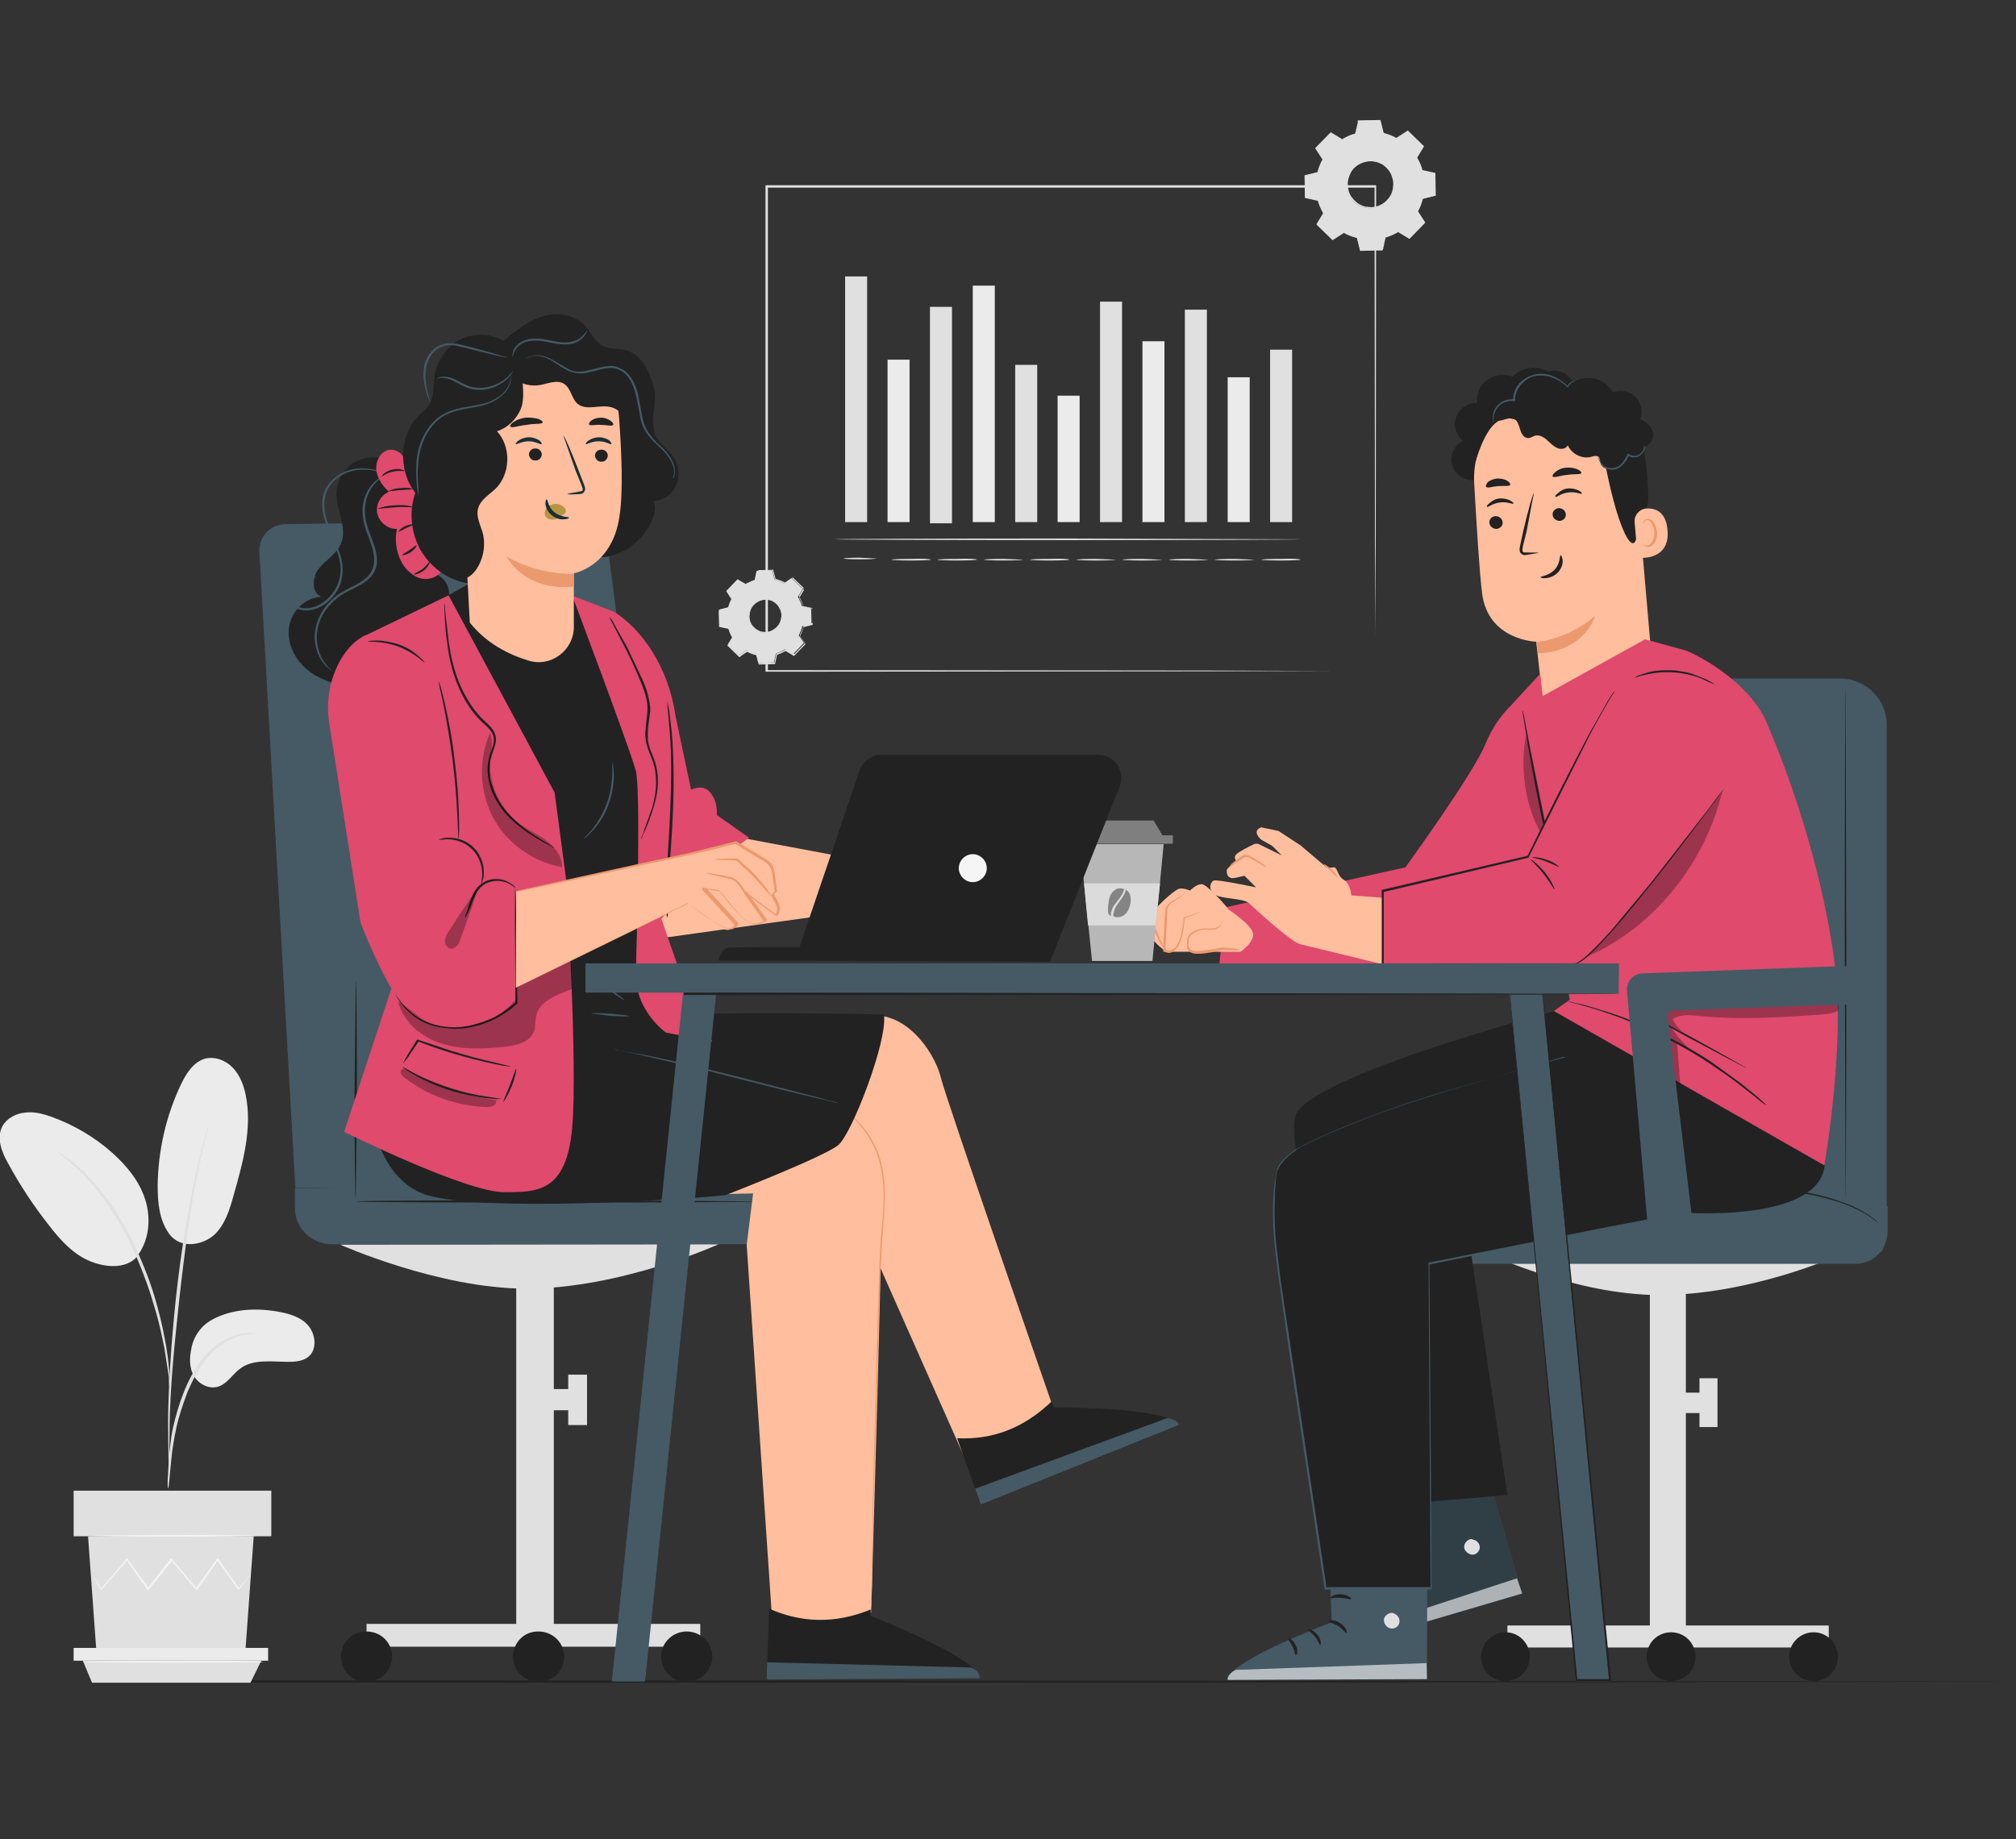 <?xml version="1.0" encoding="utf-8"?>
<!-- Generator: Adobe Illustrator 26.3.0, SVG Export Plug-In . SVG Version: 6.00 Build 0)  -->
<svg version="1.1" id="Layer_1" xmlns:v="https://vecta.io/nano"
	 xmlns="http://www.w3.org/2000/svg" xmlns:xlink="http://www.w3.org/1999/xlink" x="0px" y="0px" viewBox="0 0 503.8 459.7"
	 style="enable-background:new 0 0 503.8 459.7;" xml:space="preserve">
<rect x="0" y="0" width="503.8" height="459.7" fill="#333333" stroke="none"/>
<style type="text/css">
	.st0{fill:#222222;}
	.st1{fill:#E0E0E0;}
	.st2{fill:#455A64;}
	.st3{fill:#FFBE9D;}
	.st4{fill:#EB996E;}
	.st5{opacity:0.3;enable-background:new    ;}
	.st6{opacity:0.6;fill:#FFFFFF;enable-background:new    ;}
	.st7{fill:#E04A6D;}
	.st8{fill:#EBEBEB;}
	.st9{fill:#F5F5F5;}
	.st10{fill:#B69440;}
	.st11{fill:#B7B7B7;}
	.st12{fill:#7F7F7F;}
	.st13{fill:#DBDBDB;}
	.st14{fill:#848484;}
	.st15{fill:#1A2E35;}
</style>
<path class="st0" d="M503.8,420.3c0,0.1-152.2,0.3-339.8,0.3c-187.7,0-119.8-0.1-119.8-0.3S-23.7,420,164,420L503.8,420.3z"/>
<g>
	<path class="st1" d="M179.6,311c0,0-24.4,11.1-48.1,11.1c-21.9,0-46.5-11-46.5-11L179.6,311z"/>
	<path class="st1" d="M129,312h9.4v97.9H129V312z"/>
	<path class="st1" d="M91.6,405.9H175v5.7H91.6V405.9z"/>
</g>
<path class="st0" d="M165.2,414.1c0,3.5,2.9,6.3,6.4,6.3s6.4-2.8,6.4-6.3s-2.9-6.3-6.4-6.3S165.2,410.6,165.2,414.1z M128.2,414.1
	c0,3.5,2.9,6.3,6.4,6.3s6.4-2.8,6.4-6.3s-2.9-6.3-6.4-6.3C131,407.7,128.2,410.6,128.2,414.1z M85.2,414.1c0,3.5,2.8,6.3,6.4,6.3
	c3.5,0,6.4-2.8,6.4-6.3s-2.8-6.3-6.4-6.3C88.1,407.7,85.2,410.6,85.2,414.1z"/>
<g>
	<path class="st1" d="M131.5,347.2h12.8v5.3h-12.8V347.2z"/>
	<path class="st1" d="M142,343.6h4.7v12.6H142V343.6z"/>
</g>
<g>
	<path class="st2" d="M82.9,311h104.4c3.9,0,7.1-3.1,7.1-7l0,0c0-3.9-3.2-7-7.1-7H73.7v5C73.7,306.9,77.8,311,82.9,311z"/>
	<path class="st2" d="M145,130.1L71.4,131c-3.6,0-6.6,3-6.6,6.6l9,159.3l99.2,1.4l-21.2-162.1C151.5,132.7,148.6,130.1,145,130.1z"
		/>
</g>
<path class="st0" d="M190.9,300.3c0,0.1-22.8,0.3-50.8,0.3s-50.8-0.1-50.8-0.3S112,300,140,300L190.9,300.3z M88.9,245.2
	c0.2,0,0.3,12.2,0.3,27.3l-0.3,27.3c-0.2,0-0.3-12.2-0.3-27.3L88.9,245.2L88.9,245.2z"/>
<g>
	<path class="st1" d="M335.4,34.8c1-0.6,2.1-1.1,3.3-1.4l0.7-3.2l5.5-0.1l0.8,3.2c1.1,0.3,2.3,0.7,3.3,1.3l2.8-1.8l3.9,3.8l-1.7,2.8
		c0.6,1,1.1,2.1,1.4,3.3l3.2,0.7l0.1,5.5l-3.2,0.8c-0.3,1.1-0.7,2.3-1.3,3.3l1.8,2.8l-3.8,3.9l-2.8-1.7c-1,0.6-2.1,1.1-3.3,1.4
		l-0.7,3.2l-5.5,0.1l-0.8-3.2c-1.1-0.3-2.3-0.7-3.3-1.3L333,60l-3.9-3.8l1.7-2.8c-0.6-1-1.1-2.1-1.4-3.3l-3.2-0.7l-0.1-5.5l3.2-0.8
		c0.3-1.1,0.7-2.3,1.3-3.3l-1.8-2.8l3.8-3.9L335.4,34.8C335.4,34.8,335.4,34.8,335.4,34.8z M338.3,42.1c-2.2,2.3-2.2,6,0.1,8.3
		c2.3,2.2,6,2.2,8.3-0.2c0,0,0,0,0,0c2.3-2.4,2.2-6-0.1-8.3C344.3,39.7,340.6,39.8,338.3,42.1z"/>
	<path class="st1" d="M338.3,42.1c0,0,0.3-0.4,1.1-1c0.8-0.5,2.1-1.1,3.8-0.9c0.8,0.1,1.8,0.4,2.6,0.9c0.9,0.6,1.6,1.4,2.1,2.4
		c0.3,0.5,0.4,1.1,0.5,1.6c0.1,0.6,0.1,1.2,0,1.8c-0.1,1.2-0.7,2.4-1.6,3.4c-0.9,0.9-2.1,1.5-3.3,1.7c-0.6,0.1-1.2,0.1-1.8,0
		s-1.1-0.2-1.7-0.5c-1-0.5-1.9-1.2-2.4-2c-0.6-0.8-0.9-1.7-1-2.6c-0.2-1.7,0.3-3.1,0.8-3.8S338.3,42.1,338.3,42.1
		c0,0-0.4,0.4-0.8,1.2s-0.9,2.1-0.6,3.7c0.1,0.8,0.4,1.7,1,2.4c0.6,0.8,1.4,1.5,2.3,1.9c0.5,0.2,1,0.4,1.6,0.4
		c0.5,0.1,1.1,0.1,1.7,0c1.1-0.2,2.3-0.8,3.1-1.7c0.9-0.9,1.4-2,1.5-3.2c0.1-0.6,0.1-1.2,0-1.7c-0.1-0.5-0.3-1.1-0.5-1.6
		c-0.5-1-1.2-1.7-2-2.3c-0.8-0.5-1.7-0.8-2.5-0.9c-1.6-0.2-3,0.3-3.7,0.8C339.4,41.1,338.3,42.1,338.3,42.1z M335.4,34.8
		c0,0-0.1,0-0.2-0.1s-0.3-0.2-0.5-0.3l-2.1-1.3h0.1l-3.8,4V37l1.8,2.8l0,0l0,0c-0.5,1-1,2.1-1.3,3.3v0.1h-0.1l-3.2,0.8l0.1-0.1
		l0.1,5.5l-0.1-0.1l3.2,0.7h0.1v0.1c0.3,1.1,0.8,2.2,1.4,3.2v0.1v0.1l-1.7,2.8v-0.2l3.9,3.8h-0.2l2.8-1.8h0.1h0.1
		c1,0.5,2.1,1,3.3,1.3h0.1v0.1l0.8,3.2l-0.2-0.1l5.5-0.1l-0.2,0.1l0.7-3.2v-0.1h0.1c1.1-0.3,2.2-0.8,3.2-1.4l0,0h0.1h0.1l2.8,1.7
		H352l3.8-3.9v0.2l-1.8-2.8V53v-0.1c0.6-1,1-2.1,1.3-3.3v-0.1h0.1l3.2-0.8l-0.1,0.2l-0.1-5.5l0.1,0.2l-3.2-0.7h-0.1v-0.1
		c-0.3-1.2-0.8-2.2-1.4-3.2v-0.1v-0.1l1.7-2.8v0.2l-3.9-3.8h0.2l-2.8,1.8h-0.1h-0.1c-1.1-0.6-2.2-1-3.3-1.3h-0.1v-0.1l-0.8-3.2
		l0.1,0.1l-5.5,0.1l0.1-0.1l-0.7,3.2l0,0l0,0c-1.1,0.3-2,0.7-2.5,1C335.8,34.6,335.6,34.7,335.4,34.8L335.4,34.8c0,0,0.1,0,0.2-0.1
		s0.3-0.2,0.6-0.3c0.5-0.3,1.3-0.7,2.5-1l0,0l0.6-3.2v-0.1h0.1l5.5-0.1h0.1v0.1l0.8,3.2l-0.1-0.1c1.1,0.3,2.2,0.7,3.3,1.3h-0.1
		l2.8-1.8l0.1-0.1l0.1,0.1l3.9,3.8l0.1,0.1l-0.1,0.1l-1.7,2.8v-0.2c0.6,1,1.1,2.1,1.4,3.3l-0.1-0.1l3.2,0.7h0.1v0.1l0.1,5.5v0.1
		h-0.1l-3.2,0.8l0.1-0.1c-0.3,1.2-0.7,2.3-1.3,3.3v-0.2l1.8,2.8l0.1,0.1l-0.1,0.1l-3.8,3.9l-0.1,0.1l-0.1-0.1l-2.8-1.7h0.2l0,0
		c-1.1,0.6-2.2,1.1-3.3,1.4l0.1-0.1l-0.7,3.2v0.1h-0.1l-5.5,0.1h-0.1v-0.1l-0.8-3.2l0.1,0.1c-1.2-0.3-2.4-0.8-3.4-1.3h0.2l-2.8,1.8
		l-0.1,0.1H333l-3.9-3.8l-0.1-0.1V56l1.7-2.8v0.2c-0.6-1.1-1.1-2.2-1.4-3.3l0.1,0.1l-3.2-0.7h-0.1v-0.1l-0.1-5.5v-0.1h0.1l3.2-0.8
		l-0.1,0.1c0.3-1.2,0.8-2.3,1.3-3.3v0.1l-1.8-2.8V37l0,0l3.8-3.9l0,0l0,0l2.1,1.3c0.2,0.1,0.4,0.3,0.5,0.3
		C335.1,34.7,335.4,34.8,335.4,34.8z M186.3,146c0.7-0.4,1.5-0.8,2.3-1l0.5-2.3l3.9-0.1l0.6,2.3c0.8,0.2,1.6,0.5,2.3,0.9l1.9-1.3
		l2.8,2.7l-1.2,2c0.4,0.7,0.8,1.5,1,2.3l2.3,0.5l0.1,3.9l-2.3,0.6c-0.2,0.8-0.5,1.6-0.9,2.3l1.3,1.9l-2.7,2.8l-2-1.2
		c-0.7,0.4-1.5,0.8-2.3,1l-0.5,2.3l-3.9,0.1l-0.6-2.3c-0.8-0.2-1.6-0.5-2.3-0.9l-1.9,1.3l-2.8-2.7l1.2-2c-0.4-0.7-0.8-1.5-1-2.3
		l-2.3-0.5l-0.1-3.9l2.3-0.6c0.2-0.8,0.5-1.6,0.9-2.3l-1.3-1.9l2.7-2.8L186.3,146L186.3,146z M188.4,151.2c-1.6,1.6-1.5,4.3,0.1,5.9
		s4.3,1.5,5.9-0.1s1.5-4.3-0.1-5.9C192.7,149.5,190,149.5,188.4,151.2C188.4,151.2,188.4,151.2,188.4,151.2z"/>
	<path class="st1" d="M188.4,151.2c0,0,0.2-0.3,0.8-0.7c0.5-0.4,1.5-0.8,2.7-0.6c0.6,0.1,1.3,0.3,1.8,0.6s1.1,0.9,1.5,1.7
		c0.2,0.4,0.3,0.8,0.4,1.2s0.1,0.9,0,1.3c-0.1,0.9-0.5,1.7-1.1,2.4s-1.5,1.1-2.4,1.2c-0.4,0.1-0.9,0.1-1.3,0l-1.2-0.3
		c-0.7-0.3-1.3-0.9-1.7-1.4c-0.4-0.5-0.6-1.2-0.7-1.8c-0.2-1.2,0.2-2.2,0.5-2.7C188.1,151.4,188.4,151.2,188.4,151.2
		s-0.3,0.3-0.6,0.8c-0.3,0.6-0.6,1.5-0.5,2.6c0.1,0.6,0.3,1.2,0.7,1.7s0.9,1,1.6,1.3c0.3,0.2,0.7,0.3,1.1,0.3c0.4,0.1,0.8,0.1,1.2,0
		c0.8-0.1,1.6-0.6,2.2-1.2c0.6-0.6,1-1.4,1.1-2.3c0.1-0.4,0.1-0.8,0-1.2s-0.2-0.8-0.4-1.1c-0.3-0.7-0.8-1.2-1.4-1.6
		s-1.2-0.6-1.8-0.6c-1.2-0.1-2.1,0.2-2.6,0.6C188.6,150.9,188.4,151.2,188.4,151.2z"/>
	<path class="st1" d="M186.3,146l-0.1-0.1c-0.1-0.1-0.2-0.1-0.4-0.2c-0.4-0.2-0.9-0.5-1.5-0.9h0.1l-2.7,2.8v-0.1l1.3,1.9l0,0l0,0
		c-0.4,0.7-0.7,1.5-0.9,2.3v0.1H182l-2.3,0.6l0.1-0.1l0.1,3.9l-0.1-0.1c0.7,0.1,1.5,0.3,2.3,0.5h0.1v0.1c0.2,0.8,0.5,1.5,1,2.3v0.1
		v0.1l-1.2,2v-0.1l2.8,2.7h-0.1l1.9-1.3h0.1h0.1c0.7,0.4,1.5,0.7,2.3,0.9h0.1v0.1l0.6,2.3l-0.1-0.1l3.9-0.1l-0.1,0.1
		c0.1-0.7,0.3-1.5,0.5-2.3v-0.1h0.1c0.8-0.2,1.6-0.6,2.3-1l0,0h0.1h0.1l2,1.2h-0.1l2.7-2.8v0.1c-0.4-0.7-0.9-1.3-1.3-1.9v-0.1v-0.1
		c0.4-0.7,0.7-1.5,0.9-2.3v-0.1h0.1l2.3-0.6l-0.1,0.1l-0.1-3.9l0.1,0.1l-2.3-0.5h-0.1v-0.1c-0.2-0.8-0.6-1.6-1-2.3V149v-0.1l1.2-2
		v0.1l-2.8-2.7h0.1c-0.7,0.4-1.3,0.9-2,1.3l0,0l0,0c-0.8-0.4-1.6-0.7-2.3-0.9h-0.1v-0.1l-0.6-2.3l0.1,0.1l-3.9,0.1h0.1l-0.5,2.3l0,0
		l0,0c-0.8,0.2-1.4,0.5-1.8,0.7c-0.2,0.1-0.3,0.2-0.4,0.2C186.4,146,186.3,146,186.3,146l0.1-0.1c0.1-0.1,0.2-0.1,0.4-0.2
		c0.4-0.2,0.9-0.5,1.8-0.7l0,0l0.5-2.3l0,0l0,0l3.9-0.1h0.1v0.1l0.6,2.3l-0.1-0.1c0.8,0.2,1.6,0.5,2.4,0.9h-0.1l1.9-1.3h0.1l0.1,0.1
		l2.8,2.7l0.1,0.1v0.1l-1.2,2v-0.1c0.4,0.7,0.8,1.5,1,2.3l-0.1-0.1c0.8,0.1,1.5,0.3,2.3,0.5h0.1v0.1l0.1,3.9v0.1H203l-2.3,0.6
		l0.1-0.1c-0.2,0.8-0.5,1.6-0.9,2.4V159l1.3,1.9l0.1,0.1l-0.1,0.1l-2.7,2.8l-0.1,0.1l-0.1-0.1l-2-1.2h0.1l0,0
		c-0.8,0.4-1.6,0.8-2.3,1l0.1-0.1l-0.5,2.3v0.1h-0.1l-3.9,0.1h-0.1V166l-0.6-2.3l0.1,0.1c-0.9-0.2-1.7-0.5-2.4-0.9h0.1
		c-0.7,0.4-1.3,0.8-1.9,1.3l-0.1,0.1l-0.1-0.1l-2.8-2.7l-0.1-0.1v-0.1l1.2-2v0.1c-0.5-0.8-0.8-1.6-1-2.3l0.1,0.1l-2.3-0.5h-0.1v-0.1
		l-0.1-3.9v-0.1h0.1l2.3-0.6l-0.1,0.1c0.2-0.9,0.6-1.7,0.9-2.4v0.1l-1.3-2l0,0l0,0l2.7-2.8l0,0l0,0l1.5,0.9c0.2,0.1,0.3,0.2,0.4,0.2
		L186.3,146L186.3,146z M459.4,313.8c0,0-21.9,9.9-44.7,9.9c-21.1,0-43.5-10.6-43.5-10.6L459.4,313.8z"/>
	<path class="st1" d="M412.3,314h9v94.7h-9V314z"/>
	<path class="st1" d="M376.7,406.3H457v5.5h-80.3V406.3z"/>
</g>
<path class="st0" d="M447.1,414.1c0,3.4,2.7,6.1,6.1,6.1s6.1-2.7,6.1-6.1c0-3.3-2.7-6.1-6-6.1c0,0-0.1,0-0.1,0
	C449.9,408,447.1,410.7,447.1,414.1z M411.5,414.1c0,3.4,2.7,6.1,6.1,6.1s6.1-2.7,6.1-6.1s-2.7-6.1-6.1-6.1S411.5,410.7,411.5,414.1
	z M370.1,414.1c0,3.4,2.7,6.1,6.1,6.1s6.1-2.7,6.1-6.1c0-3.3-2.7-6.1-6-6.1c0,0-0.1,0-0.1,0C372.9,408,370.1,410.7,370.1,414.1z"/>
<g>
	<path class="st1" d="M414.7,348.1H427v5.1h-12.3V348.1z"/>
	<path class="st1" d="M424.7,344.5h4.5v12.2h-4.5V344.5z"/>
</g>
<path class="st2" d="M424.8,301.8h46.7V181.2c0-6.4-5.2-11.6-11.6-11.6h-35.1V301.8z"/>
<path class="st0" d="M461.2,299.7c0.1,0,0.2-28.7,0.2-64l-0.2-64c-0.1,0-0.2,28.7-0.2,64L461.2,299.7z"/>
<g>
	<path class="st2" d="M355.9,315.9h107.8c4.4,0,8-3.6,8-8v-6.4H355.9V315.9L355.9,315.9z"/>
	<path class="st2" d="M358.8,310c0.7-1.4,2.4-2.1,3.9-2.6c30.2-9.7,62.6-14.4,93.8-8.7c3.8,0.7,7.6,1.6,10.6,4s4.8,6.7,3.2,10.1
		l-6.4,2c-31.9-3.6-64.3-3.3-96.2,0.7c-2.1,0.3-4.4,0.5-6.4-0.3S357.8,311.9,358.8,310L358.8,310z"/>
</g>
<path class="st0" d="M393.8,300h0.2c0.2,0,0.4,0,0.6-0.1c0.5-0.1,1.3-0.2,2.2-0.3l8.2-1.2c7-0.8,16.7-1.6,27.4-1.3
	c2.7,0,5.3,0.2,7.8,0.4l7.3,0.5h0.9h0.8c0.5,0,1.1,0.1,1.6,0.3l3.1,0.6c2,0.5,3.9,1,5.5,1.5c3.3,1.1,5.9,2.4,7.5,3.5
	c0.8,0.5,1.4,1,1.8,1.3c0.2,0.1,0.3,0.3,0.5,0.4c0.1,0.1,0.2,0.1,0.2,0.1l-0.1-0.1c-0.1-0.1-0.3-0.2-0.4-0.4c-0.4-0.4-1-0.8-1.8-1.4
	c-1.6-1.1-4.1-2.5-7.5-3.6c-1.7-0.6-3.5-1.1-5.5-1.6c-1-0.2-2.1-0.4-3.1-0.7c-0.5-0.1-1.1-0.2-1.7-0.3h-0.9h-0.8l-7.3-0.6
	c-2.5-0.2-5.1-0.4-7.8-0.4c-10.7-0.3-20.5,0.5-27.4,1.4c-3.5,0.4-6.3,0.9-8.2,1.3c-0.9,0.2-1.7,0.3-2.2,0.4c-0.2,0-0.4,0.1-0.6,0.1
	C393.9,300,393.8,300,393.8,300L393.8,300z M392.6,94.8c-1.3-1.8-3.7-2.6-5.8-1.9c-2.8-1.7-6.6-1.1-8.8,1.3c-2-0.9-4.5-0.6-6.3,0.7
	s-2.8,3.6-2.6,5.8c-2.2-0.1-4.4,1.4-5.2,3.5s0,4.7,1.7,6c-2.3,1.1-3.5,4-2.6,6.4s3.6,3.9,6.1,3.3l23.3-19
	C393.7,99.2,393.8,96.6,392.6,94.8L392.6,94.8z"/>
<path class="st3" d="M368.4,120.7c-0.6-11.4,7.7-21.3,19-22.8l1.1-0.2c12.2-0.9,19.8,9,20.3,21.2l3.5,40.5l0.6,7.7l-27.2,9.3
	l-1.8-16c0,0-11.9-0.3-13.5-11.9C369.7,143,369,131.3,368.4,120.7z"/>
<path class="st4" d="M383.9,160.5c0,0,7.5-0.5,14.7-6.5c0,0-2.5,8.8-14.2,9.3L383.9,160.5z"/>
<g>
	<path class="st0" d="M372.2,130.7c0.1,0.9,0.9,1.5,1.8,1.5c0.9-0.1,1.6-0.8,1.5-1.7s-0.9-1.5-1.8-1.5
		C372.8,129.1,372.1,129.8,372.2,130.7z"/>
	<g>
		<path id="A" class="st0" d="M371.6,126.7c0.2,0.2,1.4-0.9,3.2-1.1c1.8-0.3,3.2,0.5,3.4,0.3c0.1-0.1-0.2-0.5-0.8-0.8
			s-1.6-0.6-2.7-0.5s-2,0.7-2.5,1.2C371.6,126.2,371.5,126.6,371.6,126.7z"/>
	</g>
	<path class="st0" d="M388,128.7c0.1,0.9,0.9,1.5,1.8,1.5c0.9-0.1,1.6-0.8,1.5-1.7s-0.9-1.5-1.8-1.5
		C388.6,127.1,387.9,127.9,388,128.7z"/>
	<g>
		<path id="A_00000029023642970336118240000008685167159823060103_" class="st0" d="M388.7,124.2c0.2,0.2,1.4-0.9,3.2-1.1
			c1.8-0.3,3.2,0.5,3.4,0.3c0.1-0.1-0.2-0.5-0.8-0.8s-1.6-0.6-2.7-0.5s-2,0.7-2.5,1.2C388.7,123.7,388.6,124.1,388.7,124.2z"/>
	</g>
	<path class="st0" d="M384.5,138.2c0-0.1-1.1-0.1-3-0.1c-0.5,0-0.9,0-1-0.3s0-0.8,0.1-1.4l0.9-3.6l1.8-9.5c-0.2-0.1-1.4,4.1-2.6,9.3
		l-0.8,3.7c-0.1,0.5-0.3,1.2,0,1.8c0.2,0.3,0.5,0.5,0.8,0.6s0.6,0,0.8,0L384.5,138.2L384.5,138.2z M390,138.8c-0.3,0,0,2-1.5,3.6
		s-3.6,1.6-3.5,1.9c0,0.1,0.5,0.3,1.4,0.2s2.1-0.5,3-1.5s1.2-2.2,1.1-3S390.1,138.7,390,138.8z M388,119.1c0.3,0.4,1.8-0.2,3.6-0.4
		c1.9-0.3,3.5,0,3.6-0.5c0-0.2-0.3-0.6-1-0.9s-1.8-0.5-2.9-0.4s-2.1,0.6-2.6,1.1C388.1,118.4,387.9,118.9,388,119.1z M371.4,121.7
		c0.3,0.4,1.6-0.1,3-0.2c1.5-0.1,2.8,0.1,3-0.3c0.1-0.2-0.1-0.6-0.7-1s-1.5-0.6-2.5-0.6c-1,0.1-1.9,0.5-2.4,0.9
		C371.4,121.1,371.2,121.5,371.4,121.7z M368.8,115.2c0,0,2.1-7.7,5.4-9.8c4-2.6,6.4,1.8,10.3,0.2c3.9-1.7,7.7-4.2,12.3-1.6
		c5,2.8,3.2,5.5,4.1,10.7c3.9,20.8,8.5,26.2,8.3,16.2c0-1.1,2.9-2.4,2.7-7c-0.2-6-0.9-13.2-2.8-17.2c-1.6-3.4-3.9-5.6-7.9-7.8
		c-6.3-3.5-14.1-2.6-19.4-1.3C376.6,98.7,367.1,106.2,368.8,115.2L368.8,115.2z"/>
</g>
<path class="st3" d="M408.5,130.6c-0.2-1.8,1.2-3.4,3-3.5c2.2-0.1,4.8,0.8,5.2,5.3c0.8,8-7.4,7.1-7.4,6.9
	C409.2,139.2,408.8,133.9,408.5,130.6L408.5,130.6z"/>
<path class="st4" d="M410.7,136.1c0,0,0.1,0.1,0.4,0.2c0.2,0.1,0.6,0.1,1-0.1c0.8-0.4,1.4-1.8,1.3-3.3c0-0.7-0.3-1.4-0.6-1.9
	c-0.3-0.6-0.7-0.9-1.1-1s-0.7,0.2-0.8,0.5c-0.1,0.2,0,0.4-0.1,0.4c0,0-0.2-0.1-0.1-0.4c0-0.2,0.1-0.4,0.3-0.5
	c0.2-0.2,0.5-0.3,0.8-0.3c0.6,0,1.2,0.5,1.6,1.1s0.6,1.4,0.7,2.2c0.1,1.6-0.6,3.2-1.7,3.6c-0.5,0.2-1,0.1-1.3-0.1
	C410.7,136.3,410.7,136.2,410.7,136.1L410.7,136.1z"/>
<path class="st0" d="M406.3,115.2c-0.9,0.8-1.9,1.7-3.2,2s-2.8-0.2-3.1-1.4c-0.2-0.5-0.1-1.2-0.5-1.6c-0.5-0.4-1.3-0.2-1.9,0
	c-2.3,0.6-4.9-0.8-5.8-2.9c-0.5,1-1.9,1.1-2.8,0.6c-1-0.5-1.7-1.3-2.5-2s-1.9-1.3-2.9-1c-0.6,0.2-1.1,0.6-1.7,0.6
	c-1.1,0-1.7-1.1-2-2.1s-0.6-2.2-1.5-2.7c-0.9-0.4-1.9,0-2.9,0.3c-0.9,0.3-2.2,0.2-2.6-0.7c-0.2-0.5,0-1,0.2-1.5
	c1-2.1,3.6-3.3,5.8-2.8c0.4-2.7,2.6-5.1,5.3-5.7c2.7-0.7,5.7,0.5,7.3,2.7c1.5-1.8,3.8-2.7,6.1-2.5s4.4,1.6,5.5,3.6
	c1.9-0.8,4.2-0.3,5.6,1.1s1.9,3.7,1.2,5.6c1.5,0.6,3,1.9,3.2,3.5c0.3,1.6-1.1,3.5-2.8,3.3c0.8,1.2,0.5,3-0.6,3.9s-3,0.7-3.9-0.4"/>
<path class="st2" d="M411,111.4c0,0,0.2,0.7-0.3,1.6c-0.3,0.4-0.8,0.9-1.5,1.2c-0.7,0.2-1.6,0.2-2.4-0.4l0.3-0.1
	c-0.3,0.7-0.7,1.5-1.3,2.2c-0.4,0.4-0.8,0.8-1.3,1.1s-1.1,0.4-1.6,0.4c-1,0-2-0.4-2.5-1s-0.7-1.2-0.9-1.6c-0.1-0.4-0.2-0.6-0.1-0.6
	l0.3,0.6c0.2,0.4,0.4,0.9,0.9,1.4c0.9,1,3.4,1.3,4.8-0.5c0.5-0.6,1-1.4,1.3-2.1l0.1-0.3l0.2,0.2c0.6,0.4,1.4,0.5,2,0.4
	c0.6-0.2,1.1-0.6,1.3-0.9C411,112.1,410.9,111.4,411,111.4z M393.5,95.2c0,0-0.2,0.1-0.5,0.3s-0.8,0.6-1.1,1.2l-0.1,0.2l-0.1-0.1
	c-0.9-0.9-2.3-2-4.3-2.6c-1-0.3-2.1-0.4-3.2-0.3c-1.2,0.1-2.3,0.6-3.2,1.4c-0.8,0.6-1.4,1.4-1.8,2.2s-0.6,1.7-0.6,2.5v0.3h-0.3
	c-1.2-0.2-2.4,0.2-3.3,0.8c-0.8,0.6-1.3,1.4-1.5,2.2c-0.5,1.5-0.1,2.4-0.2,2.4c0,0-0.1-0.2-0.2-0.6s-0.1-1.1,0.1-1.9
	s0.7-1.7,1.6-2.4s2.1-1.1,3.5-1l-0.2,0.2c0-0.9,0.2-1.8,0.6-2.7s1.1-1.7,1.9-2.3c1-0.8,2.3-1.3,3.5-1.5s2.4,0,3.4,0.3
	c2,0.7,3.5,1.9,4.3,2.8h-0.2c0.4-0.7,0.9-1.1,1.3-1.2C393.3,95.2,393.5,95.2,393.5,95.2L393.5,95.2z M345.5,366.8l8.1,24.4
	c0,0-22,16.4-21,21.1l47.8-14l-11.1-38.5L345.5,366.8z"/>
<path class="st5" d="M345.5,366.8l8.1,24.4c0,0-22,16.4-21,21.1l47.8-14l-11.1-38.5L345.5,366.8z"/>
<path class="st1" d="M367.8,384.8c1,0,1.9,0.8,2,1.8c0.1,1-0.8,2-1.8,2s-2.2-1-2.1-2c0-1,1.1-2.1,2.1-1.9"/>
<path class="st6" d="M380.4,398.3l-1.3-3.8l-45.4,14.9c0,0-1.9,1.5-1.2,3L380.4,398.3z"/>
<path class="st0" d="M352.8,391.2c0.1,0.2,1.3,0,2.6,0.4c1.4,0.4,2.3,1.2,2.5,1.1s-0.6-1.4-2.2-1.9C354,390.3,352.6,391,352.8,391.2
	z M348.4,394.7c0,0.2,1.1,0.3,2.2,1.1c1.1,0.7,1.6,1.7,1.9,1.6c0.2,0,0-1.4-1.4-2.4C349.7,394.2,348.3,394.5,348.4,394.7
	L348.4,394.7z M347.3,401.6c0.2,0,0.2-1.3-0.8-2.4s-2.2-1.3-2.3-1.1s0.8,0.7,1.6,1.6C346.7,400.6,347,401.6,347.3,401.6L347.3,401.6
	z M351.5,385.4c0.2,0.2,1.1-0.5,2.5-0.8c1.3-0.3,2.5-0.2,2.6-0.4s-1.2-0.8-2.8-0.4S351.4,385.3,351.5,385.4L351.5,385.4z"/>
<path class="st2" d="M331.8,379.8l1,25.7c0,0-25.8,9.6-26,14.4l49.8-0.2l0.1-40L331.8,379.8z"/>
<path class="st1" d="M348.3,403.3c1,0.3,1.6,1.3,1.4,2.3c-0.2,1-1.3,1.7-2.3,1.4c-1-0.2-1.8-1.5-1.5-2.5c0.3-0.9,1.7-1.7,2.5-1.2"/>
<path class="st6" d="M356.6,419.7l-0.1-4l-47.7,1.7c0,0-2.2,1-2,2.5L356.6,419.7L356.6,419.7z"/>
<g>
	<path class="st0" d="M332,405.3c0,0.2,1.2,0.4,2.4,1.1c1.2,0.8,1.8,1.8,2.1,1.7c0.2,0-0.1-1.5-1.6-2.4
		C333.5,404.7,332,405,332,405.3L332,405.3z M326.8,407.4c0,0.2,1,0.6,1.8,1.7c0.9,1,1.1,2.1,1.3,2.1s0.4-1.4-0.7-2.6
		C328.3,407.3,326.8,407.2,326.8,407.4L326.8,407.4z M323.9,413.7c0.2,0,0.6-1.2-0.1-2.5c-0.6-1.3-1.8-1.9-1.9-1.6
		c-0.1,0.2,0.6,0.9,1.1,2C323.6,412.6,323.6,413.7,323.9,413.7z M332.5,399.4c0.1,0.2,1.2-0.1,2.6,0s2.5,0.5,2.6,0.3
		s-0.9-1.1-2.5-1.2C333.5,398.4,332.3,399.2,332.5,399.4L332.5,399.4z M391.3,252c0,0-59.7,15.5-67.1,25.9c-6.3,8.7,26.6,98,26.6,98
		l25.9-2.2L365.5,299l66.9-21.3L422.3,252L391.3,252L391.3,252L391.3,252z"/>
	<path class="st0" d="M387,266c0,0-61,14.8-67.2,25.4c-2.9,4.9-1,21.1,0.1,28.7l11.5,77h26.4l-0.6-81.2l0,0l63.4-12.8
		c0,0,34,2.6,35.4-11.9l-14.2-19.3l-33.5-16.6L387,266z"/>
</g>
<path class="st2" d="M391.6,264.2c0,0-0.3,0.1-0.9,0.2c-0.6,0.2-1.5,0.4-2.6,0.7c-2.3,0.6-5.6,1.6-10,2.8l-15.7,4.5
	c-6.1,1.8-13,4-20.6,6.9c-3.8,1.4-7.6,3-11.6,4.8c-1,0.5-2,0.9-3,1.4s-2,1-3,1.6s-1.9,1.3-2.8,2.1s-1.7,1.7-2.2,2.8
	c-2.1,9.4-0.8,19.6,0.7,30l2.3,16.1l2.5,16.8l5.3,35.4c0.3,2.3,0.7,4.6,1,6.8v0.2h0.2h26.4h0.2v-0.2l-0.6-81.2l-0.1,0.2l45.1-9.2
	l12.3-2.5c1.4-0.3,2.5-0.5,3.2-0.7c0.7-0.1,1.1-0.3,1.1-0.3s-0.4,0.1-1.1,0.2s-1.8,0.4-3.2,0.6c-2.8,0.6-7,1.4-12.3,2.4l-45.1,9H357
	v0.1l0.5,81.2l0.2-0.2h-26.4l0.2,0.2c-0.3-2.3-0.7-4.5-1-6.8l-5.3-35.4l-2.5-16.8l-2.4-16.1c-0.4-2.6-0.7-5.2-1-7.8
	c-0.4-2.6-0.6-5.1-0.7-7.6s-0.1-5,0-7.4c0-1.2,0.1-2.4,0.2-3.6s0.1-2.4,0.7-3.4c0.5-1,1.3-1.9,2.1-2.7s1.8-1.5,2.7-2.1
	s1.9-1.1,2.9-1.6s2-0.9,3-1.4c4-1.8,7.9-3.4,11.6-4.8c7.5-2.9,14.4-5,20.5-6.9l15.7-4.6l9.9-2.9c1.1-0.3,2-0.6,2.6-0.8
	C391.3,264.3,391.6,264.2,391.6,264.2L391.6,264.2z"/>
<g>
	<path class="st7" d="M383.1,172.4c0,0-7.6,3.1-11.9,13.6c-3,7.4-20,30.8-20,30.8l-45,10l-1.5,14.4l72-0.6l10-31.9L383.1,172.4z"/>
	<path class="st7" d="M384.9,168.4l-7,7.6l14.4,73.9l-4,2.8l67.6,38.6c0,0,5.3-30.1,2.6-50.4c-2.6-20.2-9.5-43-17.2-60.7
		c-3.2-7.4-12.6-14.5-20-17.6l-10.2-2.8L385.5,174L384.9,168.4L384.9,168.4z"/>
</g>
<path class="st5" d="M419.9,271.1l-0.8-10.4c0.8,0.8,1.8,1.2,2.9,1.3c-1.7-1.6-3.2-3.4-4.5-5.4l3.1,1.3c-1.1-0.8-2-1.9-2.6-3.1
	c1.6-1.3,4-1.1,6.1-0.9c10.7,1.1,21.5,0.4,32.2-0.4c0.8-0.1,2.4-0.4,3.1-0.9c0,0,0.2-2.9-0.3-4s-1.2-0.8-2.3-1.2s-2.3-0.5-3.5-0.5
	c-13-0.7-26.1,0.4-39.1,1.5c-0.8,0.1-1.7,0.1-2.3,0.7c-1.1,0.9-1,2.5-0.8,3.9l2,14.6"/>
<path class="st0" d="M380.4,177.4c0,0,0,0.2,0.1,0.6l0.3,1.9l1.1,6.8c1,5.8,2.5,13.7,4.4,22.4l4.9,22.3l1.5,6.7
	c0.2,0.8,0.3,1.4,0.5,1.8c0.1,0.4,0.2,0.6,0.2,0.6s0-0.2-0.1-0.6c-0.1-0.5-0.2-1.1-0.4-1.8c-0.3-1.6-0.8-3.9-1.4-6.8l-4.7-22.3
	l-4.5-22.4l-1.3-6.8c-0.1-0.8-0.3-1.4-0.4-1.9C380.4,177.6,380.4,177.4,380.4,177.4z M441.5,276.3l-0.4-0.4l-1.2-1.1
	c-0.5-0.5-1.2-1.1-2-1.7l-2.7-2.2l-7.3-5.3c-2.8-1.9-6-3.8-9.5-5.6s-6.9-3.4-10-4.6c-3.1-1.3-6-2.3-8.5-3c-1.2-0.4-2.3-0.7-3.3-1
	s-1.8-0.5-2.5-0.6s-1.2-0.3-1.6-0.4s-0.6-0.1-0.6-0.1s0.2,0.1,0.5,0.2c0.4,0.1,0.9,0.3,1.6,0.4l2.5,0.7c1,0.3,2.1,0.6,3.3,1
	c2.4,0.8,5.3,1.8,8.4,3.1c3.1,1.3,6.5,2.9,9.9,4.7s6.6,3.7,9.4,5.6s5.3,3.6,7.3,5.2l2.7,2.1c0.8,0.6,1.5,1.2,2,1.6s0.9,0.8,1.3,1
	C441.3,276.2,441.5,276.3,441.5,276.3L441.5,276.3z M406.8,250.8c-0.1,0.1,6.5,3.8,14.7,8.3l14.9,7.9c0.1-0.1-6.5-3.8-14.7-8.3
	L406.8,250.8z"/>
<path class="st5" d="M430.5,197.4c-4.2,18.1-17,34.4-34.1,41.8C407.8,227.2,420.1,212,430.5,197.4z M381.4,183.6
	c-1.6,7.7-0.4,17.3,3.4,24.1l1-2C384.5,199.9,382.5,189.7,381.4,183.6"/>
<path class="st3" d="M307.1,227.4c-0.4-0.6-5.4-6.4-6.8-6.4s-2.9,1.6-2.9,1.6s-1.8-0.8-2.9-0.4s-6.6,5-6.6,6.8v2.9c0,0-0.2,1,0,2.3
	s3.5,3.7,3.5,3.7H310c0,0,3.6-2.4,3.1-4.7C312.6,231,307.1,227.4,307.1,227.4L307.1,227.4z"/>
<g>
	<path class="st4" d="M297.4,222.6c0,0-0.4,0.2-1.2,0.7l-3.1,1.9c-0.3,0.2-0.7,0.4-1,0.7s-0.6,0.7-0.8,1.2s-0.1,1-0.2,1.4
		c0,0.5,0,1-0.1,1.5l-0.3,6.6v1.1v0.2h0.2l1.1,0.3l0,0l0,0c0.5,0,1.1-0.2,1.5-0.6s0.7-0.7,0.9-1.1c0.5-0.8,0.8-1.7,1-2.5
		c0.4-1.6,0.6-3.2,0.6-4.5l-0.1,0.1l3.3-1.3l1.2-0.5c0,0-0.4,0.1-1.2,0.4l-3.3,1.1h-0.1v0.1c-0.1,1.3-0.3,2.8-0.7,4.4
		c-0.2,0.8-0.5,1.7-1,2.4c-0.4,0.8-1.1,1.4-2,1.4h0.1l-1.1-0.3l0.2,0.2v-1.1l0.3-6.6c0-0.5,0-1,0.1-1.5c0-0.5,0-0.9,0.1-1.3
		s0.4-0.8,0.6-1c0.3-0.3,0.6-0.5,1-0.7l3-2.1C297,222.9,297.4,222.6,297.4,222.6L297.4,222.6z M310,237.3c0,0-0.4-0.1-1.3-0.2
		l-3.4-0.3l0,0l0,0c-1.1,0.3-2.4,0.5-3.8,0.7c-0.7,0.1-1.5,0.2-2.2,0.2c-0.8,0-1.6,0-2-0.6c-0.3-0.3-0.3-0.7-0.3-1.1
		s0.1-0.9,0.1-1.3c0-0.3,0.2-0.7,0.5-0.9c0.3-0.3,0.6-0.5,0.9-0.7c1.4-0.8,2.8-0.8,4-0.7c1.2,0,2.3-0.5,2.6-1.1c0.4-0.6,0.4-1,0.4-1
		s-0.1,0.4-0.5,0.9s-1.3,0.9-2.5,0.9c-1.2-0.1-2.7-0.1-4.2,0.7c-0.4,0.2-0.7,0.4-1,0.8c-0.3,0.3-0.6,0.7-0.6,1.3
		c0,0.4-0.1,0.9-0.1,1.3c0,0.5,0.1,1,0.4,1.4s0.8,0.6,1.2,0.7s0.9,0.1,1.2,0.1c0.8,0,1.6-0.1,2.3-0.2c1.5-0.2,2.8-0.5,3.9-0.8l0,0
		l3.4,0.1C309.5,237.3,310,237.3,310,237.3L310,237.3z"/>
	<path class="st4" d="M291,237.2c0.1-0.1-0.7-1.5-1.5-3.4s-1.6-3.3-1.7-3.3c-0.1,0.1,0.5,1.6,1.3,3.5S290.9,237.2,291,237.2
		L291,237.2z"/>
</g>
<path class="st7" d="M431.5,196.1c0,0-32.8,44.7-38,44.7h-48v-18.2l36.3-8.6c0,0,17.9-36.9,21.8-41.7c4-4.7,14.5-11.1,22.4-4
	C434,175.5,431.5,196.1,431.5,196.1L431.5,196.1z"/>
<path class="st3" d="M345.6,224.4l-7.9-0.6c0,0-0.2-2.9-1.9-3.9s-1.5-3.3-2.6-3.1s-1.7,0-1.7,0l-6.5-5.5l-5.5-3.6l-4.3-0.9
	c0,0-2.6,0.7,0,3.1l2.7,1.5l2.4,2.4l-5.5-2.7c-0.5-0.3-1.1-0.3-1.6,0c-1.3,0.6-3.6,1.8-4.2,2.4c-0.9,0.9,0,1.7,0,1.7l-2.4,2.1
	c0,0-0.5,2.7,2.2,2.1l2.2-0.5l2.9,2.9c0,0-10-2.1-10.6-1.7c-0.7,0.3-1.5,1.9,0,3.3s7.5,1,8.9,2.4s10.4,9.6,12.7,10.2
	c2.2,0.5,20.5,5,20.5,5L345.6,224.4L345.6,224.4z"/>
<path class="st4" d="M306.7,217.2c0,0,0.5-0.4,1.4-1c0.4-0.3,0.9-0.7,1.5-1l0.9-0.6c0.3-0.2,0.6-0.4,0.9-0.4c0.7,0,1.3,0.5,1.9,0.8
	s1.1,0.6,1.5,0.9c0.9,0.5,1.4,0.9,1.5,0.8s-0.4-0.5-1.3-1.1c-0.4-0.3-0.9-0.6-1.5-1c-0.3-0.2-0.6-0.4-0.9-0.5
	c-0.3-0.2-0.7-0.4-1.2-0.4H311c-0.1,0-0.2,0.1-0.3,0.1c-0.2,0.1-0.4,0.2-0.5,0.3l-0.9,0.6l-1.4,1.1L306.7,217.2L306.7,217.2z
	 M330.8,216c-0.1,0.1,0.7,0.8,1.7,1.7c0.9,0.9,1.7,1.7,1.8,1.6s-0.5-1-1.5-1.9C331.9,216.5,330.9,215.9,330.8,216L330.8,216z"/>
<path class="st0" d="M403.7,172.4c0,0-0.8,0.9-1.9,2.8l-4.7,8.3c-3.9,7.3-9.2,17.8-15.4,30.5l0.1-0.1l-36.3,8.5h-0.2v0.2v18.2v0.2
	h0.2h2.2h40.8h4.6h0.6c0.2,0,0.4-0.1,0.6-0.2c0.4-0.2,0.7-0.4,1-0.6c0.6-0.4,1.2-0.9,1.8-1.4c2.2-2,4.1-4.2,6-6.3
	c3.7-4.2,6.9-8.2,9.9-11.9c4.7-5.9,9.2-11.8,13.7-17.8c1.6-2.1,2.8-3.8,3.6-4.9c0.4-0.6,0.7-1,0.9-1.3s0.3-0.4,0.3-0.4
	s-0.1,0.1-0.3,0.4s-0.5,0.7-1,1.3c-0.9,1.1-2.1,2.8-3.7,4.9l-13.8,17.7l-9.9,11.9c-1.9,2.1-3.8,4.2-6,6.2c-0.5,0.5-1.1,1-1.7,1.4
	l-0.9,0.6c-0.3,0.2-0.6,0.2-1,0.2h-4.6h-40.8h-2.2l0.2,0.2v-18.2l-0.2,0.2l36.3-8.6h0.1v-0.1l15.3-30.6c1.9-3.6,3.5-6.4,4.6-8.3
	c0.6-0.9,1-1.7,1.3-2.1C403.5,172.6,403.7,172.4,403.7,172.4L403.7,172.4z M408.4,169.4c0,0.1,1.1-0.4,3-0.8c0.9-0.2,2-0.4,3.3-0.5
	c1.2-0.1,2.6-0.1,4,0s2.8,0.4,4,0.7s2.3,0.7,3.1,1.1l2.8,1.3c0,0-0.2-0.2-0.7-0.5c-0.4-0.3-1.1-0.7-2-1.1l-3.1-1.2
	c-1.2-0.4-2.6-0.6-4-0.8c-1.5-0.1-2.9-0.1-4.1,0c-1.3,0.1-2.4,0.3-3.3,0.6l-2.1,0.7C408.7,169.3,408.4,169.4,408.4,169.4
	L408.4,169.4z M388.5,222.3c0.1,0-0.7-2.1-2.4-4.2s-3.5-3.4-3.6-3.3s1.6,1.5,3.2,3.6C387.3,220.4,388.3,222.4,388.5,222.3z
	 M389.6,216.7c0.1-0.1-1.2-1.2-3.1-1.8c-1.9-0.7-3.6-0.7-3.6-0.6s1.6,0.3,3.4,1L389.6,216.7L389.6,216.7z"/>
<path class="st2" d="M469.5,250.8l-51.5,1.8c-0.8,0-1.3,0.7-1.2,1.5l7.4,61.7h-11.6l-6-68c-0.3-2.3,1.5-4.4,3.8-4.5l60.5-2.2
	L469.5,250.8L469.5,250.8z"/>
<path class="st1" d="M343.7,167.7v-2.2V159l-0.1-24.5l-0.1-87.8l0.2,0.2H191.6l0,0l0.3-0.3v121.1l-0.2-0.2l109.9,0.1l31.1,0.1h8.3
	h2.1L343.7,167.7l-0.7,0h-2.1h-8.2l-31.1,0.1l-110.1,0.1h-0.2v-0.2V46.6v-0.3h0.3l0,0h152.1h0.2v0.2l-0.1,88l-0.1,24.5v6.4
	L343.7,167.7L343.7,167.7z M211.2,69.1h5.5v61.4h-5.5V69.1z"/>
<path class="st8" d="M221.8,89.9h5.5v40.6h-5.5V89.9z"/>
<path class="st1" d="M232.4,76.7h5.5v54.1h-5.5V76.7z"/>
<path class="st8" d="M243.1,71.4h5.5v59.1h-5.5V71.4z"/>
<path class="st1" d="M253.7,91.2h5.5v39.3h-5.5L253.7,91.2z"/>
<path class="st8" d="M264.3,98.9h5.5v31.6h-5.5V98.9z"/>
<path class="st1" d="M274.9,75.4h5.5v55.1h-5.5V75.4z"/>
<path class="st8" d="M285.5,85.3h5.5v45.2h-5.5V85.3z"/>
<path class="st1" d="M296.1,77.4h5.5v53.1h-5.5V77.4z"/>
<path class="st8" d="M306.8,94.3h5.5v36.2h-5.5V94.3z"/>
<g>
	<path class="st1" d="M317.4,87.4h5.5v43.1h-5.5V87.4z M325.1,134.8c0,0.1-26.1,0.2-58.3,0.2s-58.3-0.1-58.3-0.2s26.1-0.2,58.3-0.2
		L325.1,134.8z M219,139.6c0,0.1-1.8,0.2-4.1,0.2s-4.1-0.1-4.1-0.2s1.8-0.2,4.1-0.2L219,139.6z"/>
	<g>
		<path id="B" class="st1" d="M232.6,139.9c0,0.1-2.2,0.2-4.9,0.2s-4.9-0.1-4.9-0.2s2.2-0.2,4.9-0.2
			C230.4,139.6,232.6,139.7,232.6,139.9z"/>
	</g>
	<g>
		<path id="B_00000173875968758046647530000016208247653046557601_" class="st1" d="M244.1,139.9c0,0.1-2.2,0.2-4.9,0.2
			s-4.9-0.1-4.9-0.2s2.2-0.2,4.9-0.2C241.9,139.6,244.1,139.7,244.1,139.9z"/>
	</g>
	<g>
		<path id="C" class="st1" d="M255.7,139.9c0,0.1-2.2,0.2-4.9,0.2s-4.9-0.1-4.9-0.2s2.2-0.2,4.9-0.2L255.7,139.9z"/>
	</g>
	<g>
		<path id="B_00000108308147252890175420000007006962685937829302_" class="st1" d="M267.2,139.9c0,0.1-2.2,0.2-4.9,0.2
			c-2.7,0-4.9-0.1-4.9-0.2s2.2-0.2,4.9-0.2C265,139.6,267.2,139.7,267.2,139.9z"/>
	</g>
	<g>
		<path id="C_00000166650137056518109500000001932309159961252229_" class="st1" d="M278.8,139.9c0,0.1-2.2,0.2-4.9,0.2
			c-2.7,0-4.9-0.1-4.9-0.2s2.2-0.2,4.9-0.2L278.8,139.9z"/>
	</g>
	<g>
		<path id="C_00000096753035775961825550000009982321749487988670_" class="st1" d="M290.3,139.9c0,0.1-2.2,0.2-4.9,0.2
			c-2.7,0-4.9-0.1-4.9-0.2s2.2-0.2,4.9-0.2L290.3,139.9z"/>
	</g>
	<g>
		<path id="C_00000178180004010920961250000011596674334699269018_" class="st1" d="M301.9,139.9c0,0.1-2.2,0.2-4.9,0.2
			c-2.7,0-4.9-0.1-4.9-0.2s2.2-0.2,4.9-0.2L301.9,139.9z"/>
	</g>
	<g>
		<path id="C_00000002370616171267890720000010373341107364224681_" class="st1" d="M313.4,139.9c0,0.1-2.2,0.2-4.9,0.2
			c-2.7,0-4.9-0.1-4.9-0.2s2.2-0.2,4.9-0.2L313.4,139.9z"/>
	</g>
	<g>
		<path id="B_00000060750659864963905730000004780001060232893604_" class="st1" d="M325,139.9c0,0.1-2.2,0.2-4.9,0.2
			c-2.7,0-4.9-0.1-4.9-0.2s2.2-0.2,4.9-0.2C322.8,139.6,325,139.7,325,139.9z"/>
	</g>
</g>
<path class="st8" d="M53.3,329.7c4.8-2.5,10.5-2.8,15.9-1.9c2.9,0.5,5.9,1.3,7.8,3.5s2.3,6,0.1,7.8c-1.3,1.1-3.2,1.3-4.9,1.3
	c-4.2,0-8.9-0.8-12.2,1.7c-1.9,1.4-3.2,3.8-5.5,4.5c-2.2,0.7-4.8-0.6-6-2.6s-1.2-4.5-0.7-6.8C47.8,337.1,48.4,332.2,53.3,329.7z
	 M42.2,308.3c3,4.2,8.7,2.8,11.4,0.3c2.7-2.6,3.8-6.3,4.8-9.9c2.3-8.1,4.7-16.7,3-25c-0.5-2.5-1.5-5-3.2-6.8s-4.4-2.9-6.9-2.3
	c-2.9,0.8-4.7,3.6-6,6.3c-3.8,7.9-5.8,16.7-5.9,25.5C39.4,300.6,39.8,304.9,42.2,308.3 M34,314.3c3.2-3.8,3.8-9.4,2.4-14.1
	c-1.4-4.8-4.7-8.8-8.4-12.1c-4.4-3.9-9.5-6.9-15-8.9c-2.2-0.8-4.5-1.4-6.7-1.1c-2.3,0.2-4.6,1.4-5.7,3.4c-1.6,3-0.1,6.7,1.6,9.6
	c2.9,5.3,6.2,10.3,9.9,15c2.9,3.8,6.3,7.6,10.8,9.3s9.2,1.5,11.6-1.6"/>
<g>
	<path class="st1" d="M42,372c0.1,0,0.2-0.7,0.3-1.9l0.5-5.2c0.2-2.2,0.6-4.8,1.2-7.7s1.6-5.9,2.8-9.1c1.3-3.1,2.8-5.9,4.6-8.2
		s3.9-3.9,5.8-4.9c2-1,3.7-1.4,4.9-1.5s1.9-0.2,1.9-0.3c0,0-0.7-0.1-1.9,0c-1.3,0.1-3.1,0.4-5.1,1.3c-2.1,0.9-4.3,2.6-6.2,4.9
		s-3.5,5.2-4.8,8.4c-1.2,3-2.1,6.1-2.8,9.2c-0.6,2.9-0.8,5.6-1,7.8l-0.3,5.3C41.9,371.3,41.9,372,42,372L42,372z"/>
	<path class="st1" d="M42.3,367.9V367v-2.5l0.1-9.4c0.2-7.9,0.9-16.4,2.2-28.4c1.2-11.3,2.9-24.4,4.7-32.9l1.1-5.2
		c0.3-1.5,0.6-2.9,0.9-3.9c0.2-1,0.4-1.8,0.6-2.5c0.1-0.6,0.2-0.9,0.2-0.9s-0.1,0.3-0.3,0.8c-0.2,0.6-0.4,1.5-0.7,2.4
		c-0.3,1.1-0.7,2.4-1,3.9c-0.4,1.5-0.8,3.3-1.2,5.2c-1.7,7.7-3.6,18.5-4.9,30.5S42.1,347,42,355l0.1,9.4c0.1,1,0.1,1.9,0.2,2.5
		V367.9z"/>
	<path class="st1" d="M42.4,346.9v-2.7c-0.1-1.7-0.3-4.2-0.8-7.2s-1.2-6.6-2.3-10.5c-0.5-1.8-1.6-6-4.4-12.4
		c-3.6-8.6-8.6-15.7-12.9-20.1c-1-1.2-2.1-2-3-2.8c-0.5-0.4-0.9-0.8-1.3-1.1s-0.8-0.6-1.2-0.8c-1.4-1-2.2-1.5-2.2-1.4
		c-0.1,0.2,3.2,2.1,7.3,6.5s9,11.4,12.6,20c1.7,4,3.2,8.1,4.4,12.3c1.2,3.9,1.9,7.4,2.5,10.4l1.1,7.1
		C42.2,345.9,42.3,346.9,42.4,346.9z M22,384l2.1,29h37.2l2.1-29H22z"/>
	<path class="st1" d="M18.4,372.6h49.4V384H18.4V372.6z"/>
</g>
<path class="st8" d="M18.4,411.9v3.2h2.3H67v-3.2H18.4z"/>
<path class="st1" d="M23,420.6l-2.3-5.5h44.6l-2.7,5.5H23z"/>
<path class="st9" d="M62.7,393.5c0,0,0,0.1-0.2,0.3s-0.3,0.4-0.6,0.7l-2.2,2.8l-0.1,0.1l-0.1-0.1l-5.3-7.4h0.3l-5.2,7.4l-0.2,0.2
	l-0.2-0.2l-6.2-7.4h0.4c-0.1,0.1-0.2,0.3-0.3,0.4l-5.6,7l-0.2,0.2l-0.2-0.2l-5.2-7.4h0.3l-6.5,7.4l-0.1,0.1l-0.1-0.1l-2-3.4
	l-0.5-0.9c-0.1-0.2-0.2-0.3-0.2-0.3s0.1,0.1,0.2,0.3s0.3,0.5,0.6,0.9l2.1,3.3h-0.2l6.4-7.5l0.2-0.2l0.1,0.2l5.3,7.4h-0.4l5.5-7
	c0.1-0.1,0.2-0.3,0.3-0.4l0.2-0.2l0.2,0.2l6.2,7.4h-0.3l5.3-7.4l0.2-0.2l0.2,0.2l5.2,7.4h-0.2l2.3-2.7c0.2-0.3,0.4-0.5,0.6-0.7
	L62.7,393.5L62.7,393.5z M63.9,383.9c0,0.1-9.3,0.2-20.8,0.2s-20.8-0.1-20.8-0.2s9.3-0.2,20.8-0.2C54.6,383.6,63.9,383.7,63.9,383.9
	z M65.8,415.4c0,0.1-10.1,0.2-22.6,0.2s-22.6-0.1-22.6-0.2s10.1-0.2,22.6-0.2C55.7,415.1,65.8,415.2,65.8,415.4z"/>
<g>
	<path class="st3" d="M151.2,253.8h67.9c8.9,0.5,14.8,10.4,16,15.5s28.7,84.3,28.7,84.3l-21.4,13.8l-28.7-64.7l-14.4-25.1
		l-78.5,13.7L151.2,253.8L151.2,253.8z"/>
	<path class="st3" d="M199.8,275.3c0,0,11.6,0,17.9,9.3c3.7,5.5,2.4,15.2,2.5,22.6c0.1,10-2.5,95.9-2.5,95.9
		c-7.4,5.3-15.7,5.9-24.7,2.3l-6.4-94.2l1.6-12.9l-42.9,1c0,0-7.6-14.3,3-25.7C149.6,272.2,199.8,275.3,199.8,275.3L199.8,275.3z"/>
</g>
<path class="st4" d="M205.2,275.7h0.3c0.2,0,0.6,0.1,0.9,0.1c0.8,0.2,2,0.5,3.5,1.2c1.8,0.9,3.4,2.1,4.7,3.5
	c1.6,1.6,3.1,3.8,4.3,6.4s1.9,5.7,2.1,9.1s0,7-0.3,10.7c-0.3,3.8-0.5,7.7-0.7,11.8l-0.4,12.7l-1.3,44.5c-0.2,5.7-0.3,18.3-0.4,21.5
	c-0.1,1.6-0.1,2.8-0.1,3.7c0,0.4,0,0.7-0.1,1v0.3v-0.3v-1c0-0.9,0-2.1,0.1-3.7c0.1-3.2,0.2-15.8,0.3-21.5l1.2-44.5l0.4-12.7
	c0.1-4.1,0.3-8.1,0.7-11.8c0.3-3.8,0.6-7.3,0.3-10.6c-0.2-3.3-0.9-6.4-2.1-9c-1.1-2.6-2.6-4.7-4.1-6.4c-1.6-1.6-3.1-2.8-4.6-3.5
	C207,275.8,205.1,275.8,205.2,275.7L205.2,275.7z"/>
<path class="st0" d="M217.6,402.3v1.6c0,0,26.9,10.5,27.3,15.6l-53.3,0.3l0.6-17.7C200.2,405.6,208.5,406,217.6,402.3z"/>
<path class="st2" d="M191.6,419.8l0.1-4.3l51,1.3c0,0,2.4,1,2.1,2.7L191.6,419.8L191.6,419.8z"/>
<path class="st0" d="M262.8,350.3l0.6,1.5c0,0,28.9-0.2,31.1,4.5l-49.4,19.9l-5.9-16.7C247.9,359.9,255.7,357.1,262.8,350.3
	L262.8,350.3z"/>
<path class="st2" d="M245.1,376.1l-1.4-4l47.9-17.6c0,0,2.6,0.1,3,1.7L245.1,376.1z"/>
<path class="st0" d="M263.6,351.9c0.1,0.2-1.1,0.8-2,2.1c-0.9,1.2-1.1,2.5-1.4,2.5c-0.2,0-0.5-1.5,0.6-3
	C262,351.9,263.6,351.6,263.6,351.9z"/>
<path class="st3" d="M222.6,216.4l9.6,1.6l6.3,8.6l-1.8,6.6l-1.1,0.4l0.2,2.5c0.1,1.1-0.5,2.1-1.4,2.7l0,0l-5-8.6l2.1,8.8
	c0,0-1.2,0.5-3.4-0.6s-4.4-10.8-4.4-10.8l-3.3-2.1l3.3,10.9c0,0-1,1.1-2.8,1s-5.6-9.9-5.6-9.9l-50.1,7l-0.1-6.5l12.1-20.1
	L222.6,216.4L222.6,216.4z"/>
<path class="st0" d="M97.6,115.4c-2.7-1.5-6.2-1.4-8.9,0.1c-2.7,1.6-4.5,4.6-4.6,7.7c-0.1,4.3,2.8,8.8,1.1,12.7
	c-1.1,2.6-3.8,4.1-5.6,6.3c-1.7,2.2-1.8,6.4,1,7c-3.8-0.1-7.3,3-8.2,6.7s0.6,7.7,3.2,10.4s6.3,4.3,10.1,5c5.3,0.9,11.2,0,15.3-3.6
	c4-3.6,5.4-10.3,2.1-14.6c2.2,1.9,5.9,1.6,7.8-0.6s1.8-5.9-0.3-7.9c-1.5-1.4-3.7-1.9-5.3-3.2c-2.3-1.8-3.2-4.8-3.1-7.7
	s1.1-5.6,2.1-8.3"/>
<path class="st2" d="M83,167.7c0,0-0.8-0.4-1.8-1.5s-2.2-3.1-2.5-5.9c-0.3-2.7,0.6-6.2,2.9-9c1.2-1.4,2.7-2.7,4.4-3.6
	c1.7-1,3.6-1.7,5.2-3c0.8-0.6,1.4-1.4,1.8-2.3s0.5-1.9,0.5-2.8c-0.1-1.9-0.8-3.7-1.4-5.4c-0.7-1.7-1.2-3.3-1.4-4.9s-0.1-3.2,0.3-4.5
	c0.8-2.7,2.4-4.4,3.7-5.2c0.7-0.4,1.3-0.6,1.7-0.6h0.5h0.2c0,0.1-0.9,0-2.2,0.8c-1.2,0.8-2.7,2.6-3.4,5.2c-0.3,1.3-0.4,2.8-0.2,4.3
	c0.2,1.6,0.8,3.2,1.4,4.8c0.6,1.7,1.4,3.5,1.5,5.5c0.1,1-0.1,2.1-0.5,3c-0.4,1-1.2,1.8-2,2.5c-1.7,1.3-3.6,2.1-5.3,3
	s-3.1,2.1-4.3,3.5c-2.3,2.7-3.2,6-2.9,8.7s1.3,4.7,2.3,5.8C82.3,167.2,83.1,167.7,83,167.7L83,167.7z"/>
<path class="st0" d="M220.9,253.6c-20.3-0.5-40-0.5-58.9,0.1l0.2-0.1l6.6-61.8l-25.4-42.9l-19.5-3.1h-6.5l-5.2,2.9
	c-6.5,5.7-18.6,18-18.6,18.4c0,0.6,16.1,78.7,16.1,78.7l9.6,9.4l-27.1,19.1c0,0,0.6,18.8,13.3,24c12.7,5.1,69.3,1.3,75.9,0.4
	c0,0,24.7-9.6,28.1-12.5C212.9,283.4,221.9,260,220.9,253.6L220.9,253.6z"/>
<path class="st2" d="M153.2,262.3c0,0,0.2,0,0.6,0.1s1,0.2,1.7,0.3l6.1,1.1c5.1,1,12.2,2.7,19.9,4.6l19.8,5.1c2.5,0.6,4.5,1.2,6,1.6
	c0.7,0.2,1.2,0.3,1.6,0.4s0.6,0.2,0.6,0.2s-0.2,0-0.6-0.1s-1-0.2-1.6-0.4c-1.4-0.3-3.5-0.8-6-1.4c-5.1-1.2-12.1-3-19.9-5
	c-7.7-2-14.8-3.6-19.9-4.8c-2.6-0.6-4.6-1-6.1-1.3c-0.7-0.1-1.2-0.3-1.6-0.4C153.4,262.4,153.2,262.3,153.2,262.3L153.2,262.3z
	 M147.7,253.3c0-0.1,2.1-0.1,4.8,0.1c2.6,0.2,4.7,0.4,4.7,0.6c0,0.1-2.1,0.1-4.8-0.1L147.7,253.3z M147.4,242c0.1-0.1,1.7,2,4.1,4.2
	s4.6,3.6,4.5,3.7s-2.4-1.1-4.8-3.4C148.7,244.3,147.3,242.1,147.4,242z M146,209.6c-0.1-0.1,0.8-0.9,2-2.3c1.2-1.5,2.6-3.7,3.6-6.4
	s1.3-5.3,1.4-7.2s-0.1-3.1,0-3.1c0,0,0.1,0.3,0.2,0.8s0.2,1.3,0.2,2.3c0,1.9-0.3,4.6-1.3,7.3c-1,2.8-2.5,5-3.8,6.4
	c-0.6,0.7-1.2,1.3-1.6,1.6C146.3,209.4,146.1,209.6,146,209.6L146,209.6z"/>
<path class="st7" d="M153.4,152.9L153.4,152.9c7.1,4.4,13.7,14,15.4,26l3.9,18.5c0,0,3-1.6,4.8,0.7c2.1,2.6,1.6,5.6,1.6,5.6l8.1,5.7
	l-13,9.4l-8.9,10.9c0,0,7.6,22.4,8.9,24.6s3.8,6,3.8,6l-11.6-2.2c0,0-7.9-5.6-7.5-15.1c0.3-9.4,1.2-45.5,0-50.3S143,148.9,143,148.9
	L153.4,152.9z"/>
<path class="st0" d="M166.7,229.4c0,0,0-0.2-0.1-0.5c0-0.4-0.1-0.9-0.1-1.6c-0.1-1.4-0.1-3.4,0-5.8c0.1-4.9,0.7-11.6,1-19.1
	c0.3-7.4,0.3-14.2-0.1-19.1l-0.5-5.8c-0.1-0.6-0.1-1.1-0.1-1.6v-0.6c0,0,0.1,0.2,0.1,0.5c0.1,0.4,0.1,0.9,0.3,1.6
	c0.2,1.4,0.4,3.3,0.7,5.8c0.4,4.9,0.6,11.6,0.3,19.1s-0.9,14.2-1.2,19.1c-0.1,2.4-0.1,4.4-0.1,5.8v1.6
	C166.7,229.2,166.7,229.4,166.7,229.4L166.7,229.4z M152.3,154.2c0,0,0.1,0.2,0.4,0.5s0.5,0.8,0.9,1.5l3.1,5.5l4,8.5
	c0.7,1.6,1.3,3.4,1.6,5.3c0.1,0.5,0.2,1,0.2,1.5v0.8l-0.1,0.7l-0.4,3c-0.1,1-0.1,2-0.1,3s0.3,1.9,0.6,2.8l1,2.6
	c0.2,0.4,0.3,0.9,0.4,1.3l0.3,1.3c0.6,3.6-0.1,6.8-0.9,9.4s-1.6,4.6-2.2,5.9c-0.3,0.7-0.6,1.2-0.7,1.6c-0.2,0.4-0.3,0.5-0.3,0.5
	s0.1-0.2,0.2-0.6c0.2-0.5,0.5-1,0.6-1.6l2.1-5.9c0.7-2.5,1.3-5.7,0.7-9.2c-0.1-0.4-0.1-0.9-0.3-1.3c-0.1-0.4-0.2-0.9-0.4-1.3l-1-2.6
	c-0.3-0.9-0.6-1.9-0.7-2.9s0-2,0.1-3.1c0.2-2,0.6-4,0.3-5.8c-0.3-1.9-0.9-3.6-1.6-5.2c-1.3-3.3-2.7-6.1-3.9-8.5l-2.9-5.6l-0.8-1.5
	C152.4,154.4,152.3,154.2,152.3,154.2L152.3,154.2z"/>
<path class="st7" d="M141.5,220l-2.9-21.9l-26.5-49.3l-20.3,9.8c-0.5,0.2-1.1,0.4-1.6,0.8l0,0l0,0c-2,1.2-3.6,3.1-4.9,5.2
	c-2.9,4.9-3.9,10.7-3,16.3l7.8,49.7c0,0,3.4,9,7.7,16.5L86,282.9c0,0,30.3,15.1,40.1,15.1c8.3,0,15.5-0.1,16.9-16.2
	S141.5,220,141.5,220L141.5,220z"/>
<g>
	<path class="st0" d="M116.2,229.4c-0.1,0,0.3-1,0.8-2.6c0.3-0.8,0.5-1.8,1-2.8c0.4-1,1.1-2.2,2.2-3c1.1-0.9,2.3-1.2,3.5-1.3
		c1.2,0,2.2,0.2,3,0.6s1.4,0.8,1.7,1.1s0.5,0.6,0.5,0.6c-0.1,0.1-0.8-0.8-2.3-1.4c-0.9-0.3-1.8-0.5-2.8-0.4
		c-1.1,0.1-2.2,0.4-3.2,1.2s-1.6,1.8-2,2.8c-0.5,1-0.8,1.9-1.1,2.7C116.8,228.5,116.3,229.4,116.2,229.4L116.2,229.4z"/>
	<path class="st0" d="M109.7,209.9c0,0,0.2-0.1,0.7-0.3c0.5-0.1,1.2-0.3,2.1-0.2c1.7,0,4.3,0.7,6.1,2.7c1.9,2,2.4,4.6,2.3,6.3
		c0,0.9-0.2,1.6-0.4,2l-0.3,0.7c-0.1,0,0.3-1,0.3-2.7s-0.6-4.1-2.3-5.9c-1.8-1.9-4.1-2.6-5.8-2.7S109.7,210.1,109.7,209.9
		L109.7,209.9z"/>
	<path class="st0" d="M109.7,170.4c0,0,0.2,0.5,0.5,1.5s0.6,2.4,1,4.1c0.8,3.5,1.8,8.4,2.4,13.9c0.6,4.7,1,9.4,1.1,14.1
		c0,1.8,0.1,3.3,0,4.3c0,1-0.1,1.6-0.1,1.6s-0.1-0.6-0.1-1.6c-0.1-1.1-0.1-2.5-0.2-4.3c-0.2-3.6-0.5-8.6-1.2-14
		c-0.7-5.5-1.6-10.4-2.3-13.9c-0.3-1.7-0.7-3.1-0.9-4.2C109.7,170.9,109.6,170.4,109.7,170.4L109.7,170.4z M91.9,160.4
		c0-0.1,0.9-0.3,2.3-0.3s3.4,0.3,5.5,1s3.8,1.9,4.8,2.8c1.1,0.9,1.6,1.6,1.6,1.7c-0.1,0.1-2.6-2.5-6.6-4S91.9,160.5,91.9,160.4z
		 M98.8,248.6c0.1,0.2,0.3,0.3,0.4,0.5l1.1,1.5c1.1,1.2,2.6,3,5.2,4.3c2.5,1.3,5.9,2.1,9.7,1.8c3.7-0.4,7.8-1.7,11.3-4.3
		c0.9-0.6,1.6-1.3,2.4-1.9l-0.1,0.2l-0.1-20.4v-6.1v-1.6V222c0,0,0,0.2,0.1,0.6c0,0.4,0,1,0.1,1.6c0,1.5,0.1,3.6,0.1,6.1l0.3,20.4
		v0.1l-0.1,0.1c-0.8,0.6-1.5,1.4-2.4,1.9c-3.6,2.6-7.8,4-11.6,4.3s-7.3-0.5-9.9-1.9s-4.1-3.2-5.2-4.5c-0.4-0.7-0.8-1.2-1-1.6
		C98.9,248.8,98.8,248.6,98.8,248.6L98.8,248.6z M111,150.4c0,0.2,0,0.5,0.1,0.7c0.1,0.5,0.1,1.2,0.2,2.1l0.9,7.7
		c0.5,3.2,1.3,7.1,3.1,11c0.9,1.9,2,3.9,3.5,5.8c0.7,0.9,1.5,1.8,2.4,2.6s1.9,1.7,2.4,2.9c0.6,1.3,0.3,2.6-0.1,3.8s-0.8,2.3-1,3.4
		c-0.4,2.3-0.1,4.6,0.7,6.6c1.4,4.1,4.2,7,6.7,9.1c2.5,2.1,4.8,3.4,6.4,4.4l1.8,1.1c0.4,0.3,0.6,0.4,0.6,0.4s-0.2-0.1-0.7-0.3
		c-0.5-0.3-1.1-0.6-1.9-1c-1.6-0.9-3.9-2.2-6.5-4.3c-2.6-2-5.4-5-6.9-9.2c-0.7-2.1-1.1-4.4-0.7-6.8c0.2-1.2,0.6-2.4,1-3.5
		s0.6-2.4,0.1-3.4c-0.5-1.1-1.4-1.9-2.3-2.7s-1.7-1.7-2.5-2.7c-1.5-1.9-2.6-3.9-3.5-5.9c-1.8-4-2.6-7.9-3-11.1
		c-0.5-3.3-0.6-5.9-0.7-7.7c0-0.9-0.1-1.6-0.1-2.1L111,150.4L111,150.4z"/>
</g>
<path class="st5" d="M142.9,247.2c-3.6,1.5-8.1,2.9-8.9,6.7c-0.3,1.3-0.1,2.6-0.5,3.8c-1,2.9-4.7,3.7-7.8,4
	c-5.2,0.5-10.6,0.7-15.5-0.9c-5-1.6-9.5-5.4-10.7-10.5c4.5,2.8,6.6,6,11.9,6.8c2.9,0.5,8.4-1.4,11.2-2.4c2.8-0.9,6.3-4.8,6.3-4.8
	c0.3-1,0-4.2-0.2-3.3c-0.1,0.3,4.8-2.8,7.2-3.7c2.9-1.1,6.9-3,6.9-3 M119.3,222.1c-0.8,3.5-3,9.1-4.2,12.5c-0.2,0.6-0.4,1.2-0.8,1.7
	s-1,0.9-1.7,0.8c-0.9-0.1-1.5-1.2-1.4-2.1s0.6-1.8,1.2-2.6C114.6,228.9,116.9,225.5,119.3,222.1 M140.3,216.7
	c-7.2-1.3-13.7-6-17.1-12.4c-3.4-6.5-3.7-14.5-0.7-21.2c0.8,2.3,0.2,4.8,0,7.2c-0.3,6.1,2.7,12.2,7.6,15.8c2.2,1.6,4.7,2.6,6.8,4.3
	s3.9,4.2,3.5,6.9"/>
<g>
	<path class="st0" d="M100.6,266l0.9-1.7c0.6-1.1,1.6-2.6,2.7-4.4l0.1-0.1l0.2,0.1l8.1,2.7c4.2,1.3,8,2.3,10.7,2.9l3.3,0.8l1.2,0.3
		c0,0-0.4,0-1.2-0.1s-1.9-0.3-3.3-0.6c-2.8-0.6-6.6-1.5-10.8-2.8c-2.7-0.8-5.4-1.8-8.1-2.8l0.3-0.1l-2.9,4.3L100.6,266L100.6,266z
		 M125.8,275.4c-0.1-0.1,0.7-1.9,1.6-4.1c0.9-2.3,1.4-4.2,1.6-4.1c0.1,0-0.2,2-1.1,4.3C126.9,273.8,125.9,275.5,125.8,275.4
		L125.8,275.4z"/>
	<path class="st0" d="M100.6,266.7c0.1-0.1,1.3,0.7,3.4,1.8s5.2,2.4,8.6,3.5c3.5,1.1,6.7,1.8,9.1,2.1l3.8,0.6h-1.1
		c-0.7,0-1.6-0.1-2.8-0.2c-2.4-0.3-5.7-0.9-9.2-2s-6.5-2.5-8.6-3.7c-1.1-0.6-1.9-1.1-2.4-1.5C100.9,267,100.6,266.8,100.6,266.7
		L100.6,266.7z"/>
</g>
<path class="st5" d="M123.9,274.7c0.3,0.6,0,1.4-0.6,1.7s-1.3,0.3-2,0.3c-7.3-0.3-14.5-2.9-20.3-7.4c-0.6-0.5-1.2-1.3-0.7-1.9
	c0.4-0.5,1.2-0.2,1.7,0.2c6.9,4,14.6,6.5,22.5,7.4"/>
<path class="st2" d="M79.2,144.6c0,0.1-0.7-0.8-2.4-1.1c-0.8-0.1-2-0.1-3,0.5c-0.5,0.3-1,0.7-1.4,1.3s-0.6,1.3-0.6,2.1
	c-0.1,1.5,0.6,3.3,2.2,4.1s3.7,0.7,5.5-0.2s3.4-2.4,4.5-4.4c1-2,1.4-4.4,0.9-6.7s-1.5-4.5-2.4-6.6s-1.7-4.2-1.9-6.3
	c-0.3-2.1,0.1-4.2,1.2-5.8c1-1.6,2.5-2.7,3.9-3.4c3-1.4,5.7-1.1,7.4-0.8c0.9,0.2,1.5,0.4,2,0.6c0.4,0.2,0.7,0.3,0.7,0.3
	c0,0.1-0.9-0.3-2.7-0.6c-1.7-0.3-4.4-0.5-7.2,0.9c-1.4,0.7-2.8,1.8-3.7,3.3c-1,1.5-1.3,3.5-1.1,5.6c0.3,2,1,4.1,1.9,6.2
	s1.9,4.2,2.4,6.6s0.2,4.9-0.9,7s-2.8,3.7-4.7,4.6s-4.2,1.1-5.9,0.2c-0.9-0.5-1.5-1.2-1.9-2s-0.5-1.7-0.5-2.5
	c0.1-0.8,0.3-1.6,0.7-2.2s1-1.1,1.5-1.4c1.2-0.6,2.3-0.6,3.2-0.5c0.9,0.2,1.5,0.5,1.9,0.8C79.1,144.4,79.2,144.6,79.2,144.6
	L79.2,144.6z"/>
<path class="st7" d="M94.1,117.9c-0.4-2,0.5-4.3,2.3-5.2s4.5,0.4,4.6,2.4l3.4,0.2c2.3,6.3,4.4,12.6,6.2,19c0.4,1.6,0.9,3.3,0.8,5
	s-0.7,3.4-2.1,4.5c-1.5,1.1-3.6,1.2-5.2,0.4s-3-2.2-3.8-3.8c-1.3-2.5-1.7-5.5-1.1-8.2c-2.2,0.1-4.4-1.6-4.9-3.8s0.8-4.6,2.9-5.5
	C95.8,121.7,94.5,119.9,94.1,117.9z"/>
<path class="st0" d="M119,146c-5.2-0.1-10.2-3-13.2-7.4s-3.8-10.4-2-15.4c-4.4-5.5-4-14.6,0.9-19.4c0.9-0.9,1.9-1.7,2.6-2.7
	c1.3-2,0.9-4.7,1.3-7.1c0.6-3.9,3-7.4,6.4-9.1s7.6-1.6,10.9,0.3c2.9-2.5,6-5,9.6-6.1s8-0.6,10.7,2.3c1.4,1.6,2.3,3.8,4.2,4.9
	s4.2,0.7,6.2,1.3c3.9,1.2,6,5.6,6.9,9.8s-1.8,9.1,0.8,12.4c1.3,1.7,3.2,3,4.3,4.9c1.2,2.1,1.3,4.8,0.2,7c-1.1,2.1-3.3,3.5-5.6,3.6
	c2.3,3.3-4.2,14-13.4,14"/>
<path class="st3" d="M117.4,155.6l-3-56.4l0,0c-0.1-2.3,1.6-4.2,3.9-4.5l23.3-6.2c7.5-0.9,12.6,8.3,13.1,15.8
	c0.6,8.3,1.1,18.5,0.1,24.8c-1.8,12.5-11.4,14.2-11.4,14.2v13.4c0,5.9-5.8,10.2-11.4,8.4C127.1,163.6,121.5,160.8,117.4,155.6
	L117.4,155.6z"/>
<path class="st0" d="M151.9,113.8c0,0.8-0.6,1.6-1.5,1.6c-0.9,0.1-1.6-0.6-1.7-1.4s0.6-1.6,1.5-1.6
	C151.1,112.3,151.8,113,151.9,113.8z M135.4,113.5c0,0.8-0.6,1.6-1.5,1.6c-0.9,0.1-1.6-0.6-1.7-1.4s0.6-1.6,1.5-1.6
	C134.6,112,135.3,112.7,135.4,113.5z"/>
<path class="st4" d="M143.4,143.4c0,0-8.4,0.6-16.8-4.3c0,0,4.3,8.8,16.8,7.5V143.4z"/>
<path class="st10" d="M141.2,127.1c-0.6-0.8-1.7-1.3-2.8-1.1c-0.8,0.1-1.5,0.5-1.9,1.1s-0.5,1.5-0.1,2.1c0.5,0.6,1.4,0.8,2.3,0.6
	c0.8-0.2,1.5-0.8,2.2-1.3c0.2-0.1,0.4-0.3,0.5-0.5C141.4,127.6,141.5,127.4,141.2,127.1"/>
<g>
	<path class="st0" d="M125,87.8c0,2.5,1.2,5,3.1,6.6s4.6,2.3,7.1,1.8c1.9-0.4,4-1.3,5.7-0.3c1.8,1.1,1.9,3.7,3.4,5
		c2.2,1.9,5.7,0.1,8.5,0.9c2.2,0.6,3.5,2.7,5,4.4c1.4,1.7,3.6,3.4,5.8,2.7c-0.2-1.9-0.3-3.9-0.9-5.8s-1.7-3.6-3.3-4.7
		c-0.9-0.6-1.9-0.9-2.8-1.6c-1.8-1.4-2.3-3.9-3.4-6c-1.4-2.6-4.2-4.4-7.2-4.7c-2.5-0.2-5,0.5-7.4-0.1c-1.8-0.4-3.3-1.6-5.1-1.9
		c-3.5-0.6-6.7,1.9-9.3,4.4"/>
	<path class="st0" d="M129.3,90.4c1.3,2.5,2,9,0.9,11.7s-3.3,4.8-6,5.7c3.6,3.9,3.4,10.7-0.4,14.4c-1.6,1.5-3.7,2.7-4.3,4.8
		c-0.6,2,0.5,4.1,1.1,6.1c0.8,2.9,0.3,6.2-1.3,8.8c-0.9,1.5-2.4,2.9-4.1,2.8c-1.6,0-3-1.2-4-2.4c-4-4.6-5.7-11.2-4.4-17.2l4.4-21.2
		l5.8-12.6L129.3,90.4L129.3,90.4z"/>
</g>
<path class="st2" d="M104.6,123.9c0,0-0.1-0.2-0.1-0.4c-0.1-0.3-0.1-0.7-0.2-1.3c-0.2-1.1-0.3-2.7-0.3-4.7s0.2-4.4,1.1-6.8
	c0.9-2.5,2.5-5.1,5.1-6.8s5.6-2,8.1-2.5c1.3-0.2,2.5-0.5,3.6-0.8c1-0.4,1.9-0.9,2.8-1.5c1.6-1.1,2.4-2.5,2.7-3.6s0.2-1.7,0.2-1.7
	s0.2,0.6,0,1.7s-1.1,2.6-2.7,3.8c-0.8,0.6-1.8,1.2-2.9,1.6s-2.3,0.7-3.6,0.9c-2.5,0.5-5.4,0.8-7.9,2.4c-2.4,1.6-4,4.1-4.9,6.5
	s-1.1,4.8-1.2,6.7s0.1,3.5,0.2,4.6C104.6,122,104.6,123.9,104.6,123.9z M109.1,94.7c0,0,0.2-0.2,0.8-0.4c0.5-0.2,1.4-0.2,2.3,0
	c2,0.4,4,2.4,6.9,2.6c2.9,0.3,5.4-0.9,6.9-2s2.1-2.2,2.2-2.1c0,0-0.1,0.3-0.4,0.7s-0.8,1.1-1.6,1.7c-1.5,1.2-4.1,2.5-7.2,2.2
	c-1.5-0.1-2.9-0.7-4-1.3s-2.1-1.2-3-1.4C110.2,94.1,109.1,94.8,109.1,94.7L109.1,94.7z M168.2,119.5c-0.1,0,0.4-0.8,0.2-2.2
	s-1.2-3.3-3.1-5.1c-0.9-0.9-2-1.8-3-3s-1.8-2.7-2.2-4.4l-1-5.3c-0.4-1.8-1-3.7-2.1-5.2c-0.6-0.8-1.3-1.4-2.1-1.8s-1.7-0.6-2.6-0.5
	c-1.8,0.1-3.5,0.7-5.2,1.1c-0.9,0.2-1.7,0.3-2.6,0.2c-0.8,0-1.6-0.3-2.4-0.6c-1.4-0.6-2.6-1.5-3.7-2.2c-2.1-1.5-4.3-1.8-5.7-1.4
	c-0.7,0.2-1.2,0.5-1.4,0.7l-0.4,0.4c0,0,0-0.1,0.1-0.1c0.1-0.1,0.1-0.2,0.3-0.3c0.3-0.3,0.7-0.7,1.5-0.8c1.4-0.5,3.7-0.1,5.9,1.3
	l3.6,2.1c0.7,0.3,1.4,0.5,2.2,0.5s1.6-0.1,2.4-0.3c1.6-0.3,3.4-1,5.3-1.1c1-0.1,2,0.1,2.9,0.6c0.9,0.4,1.7,1.1,2.3,1.9
	c1.2,1.6,1.9,3.6,2.2,5.4l1,5.3c0.4,1.6,1.1,3.1,2.1,4.3c0.9,1.2,2,2.1,2.9,3c1.9,1.8,2.9,3.8,3,5.3c0.1,0.6,0,1.1-0.1,1.7
	c0,0.2-0.1,0.3-0.1,0.4C168.3,119.5,168.2,119.5,168.2,119.5L168.2,119.5z M146.7,82.6c0,0,0,0.3-0.3,0.8c-0.2,0.5-0.8,1.2-1.7,1.8
	s-2.1,0.9-3.5,0.9s-2.8-0.3-4.3-0.6s-2.9-0.5-4.2-0.3c-1.3,0.1-2.4,0.6-3.1,1.3c-0.7,0.6-1.1,1.4-1.3,1.9c-0.1,0.5-0.1,0.8-0.2,0.8
	c0,0-0.1-0.3,0-0.9c0.1-0.6,0.4-1.4,1.2-2.1c0.7-0.7,1.9-1.3,3.3-1.5s2.9,0,4.4,0.3s2.9,0.6,4.2,0.6s2.4-0.3,3.3-0.8
	c0.7-0.4,1.2-0.9,1.7-1.5C146.5,82.9,146.6,82.6,146.7,82.6L146.7,82.6z M107.6,100.9c0,0-0.2-0.4-0.5-1.2s-0.7-2-1-3.5
	s-0.5-3.4,0.1-5.4c0.3-1,0.8-2,1.5-2.8c0.7-0.9,1.7-1.6,2.9-1.9c1.2-0.4,2.4-0.3,3.4-0.2l3.1,0.7l5.1,1.4l3.4,1
	c0.4,0.1,0.9,0.2,1.3,0.4l-1.3-0.2l-3.5-0.8l-5.2-1.3l-3-0.7c-1.1-0.2-2.2-0.2-3.2,0.2c-2.2,0.6-3.5,2.6-4,4.4
	c-0.6,1.9-0.4,3.7-0.2,5.2s0.6,2.7,0.8,3.5L107.6,100.9L107.6,100.9z"/>
<path class="st0" d="M103.4,143.5c0-0.1,1.1-0.5,2.2-1.3c1.1-0.9,1.7-1.9,1.8-1.8c0.1,0-0.3,1.3-1.5,2.2
	C104.7,143.6,103.4,143.7,103.4,143.5L103.4,143.5z M100.5,138.7c-0.1-0.1,0.8-0.5,1.8-1.2c0.9-0.6,1.6-1.3,1.8-1.2
	c0.1,0.1-0.4,1-1.4,1.7C101.6,138.7,100.5,138.9,100.5,138.7z M99.6,132.9c-0.1-0.1,0.6-0.9,1.7-1.4s2.1-0.5,2.1-0.4
	s-0.9,0.4-1.9,0.9C100.4,132.5,99.7,133,99.6,132.9z M94.3,127.2c0-0.1,1.9-0.8,4.4-0.9c2.5-0.2,4.5,0.3,4.5,0.4
	c0,0.2-2-0.1-4.5,0.1L94.3,127.2z M97.1,122.8c0-0.1,1.2-0.7,2.9-0.8c1.7-0.2,3,0,3,0.2s-1.3,0.2-2.9,0.3L97.1,122.8z M95.4,119.1
	c-0.1-0.1,0.8-1.3,2.6-1.7c1.7-0.5,3.2,0.2,3.1,0.3c0,0.2-1.4-0.2-2.9,0.2C96.5,118.2,95.5,119.2,95.4,119.1z"/>
<path class="st3" d="M129,222.8l45.2-9.8l9.4-2.3l7.5,4.5c1.1,0.6,1.8,1.7,1.9,3l0.6,4.8l-0.9,0.8l1.2,2.2c0.5,1,0.4,2.2-0.3,3l0,0
	l-7.6-5.7l5,7c0,0-0.9,0.9-3.3,0.8s-8.3-8.3-8.3-8.3l-3.9-0.6l8.1,8.8c0,0,0.4,0.7-1.4,1.4s-10.8-6.3-10.8-6.3l-42.5,20.8"/>
<g>
	<path class="st4" d="M129.2,246.7c0,0,0.1,0,0.2-0.1s0.3-0.2,0.6-0.3c0.5-0.3,1.3-0.6,2.3-1.1l8.6-4.3l30.8-15.1h0.2l5.8,4.1
		c1,0.7,2.1,1.3,3.2,1.8c0.6,0.2,1.2,0.5,1.6,0.3c0.3-0.1,0.6-0.3,0.8-0.4c0.2-0.2,0.3-0.4,0.3-0.5v0.1l-8.1-8.8
		c-0.1-0.1-0.1-0.3,0-0.4s0.1-0.1,0.2-0.1l3.9,0.6c0.1,0,0.1,0.1,0.2,0.1l4.8,5.8c0.9,0.9,1.8,1.8,2.9,2.3c1.1,0.2,2.6,0.1,3.5-0.6
		v0.3c-0.5-0.6-1-1.4-1.5-2.1l-3.5-4.9c-0.1-0.1-0.1-0.3,0.1-0.4c0.1-0.1,0.2-0.1,0.3,0l6.2,4.6l0.8,0.6l0.4,0.3l0.2,0.1l0.1,0.1
		l0,0l0,0c0.3,0-0.4,0.1-0.4,0l0,0l0,0l0,0c0.4-0.4,0.5-1,0.5-1.6s-0.3-1.1-0.6-1.6l-0.9-1.6c-0.1-0.1,0-0.2,0.1-0.3
		c0.3-0.3,0.6-0.5,0.9-0.8l-0.1,0.2l-0.6-4.4c-0.1-1.4-0.9-2.7-2.1-3.3l-7.2-4.4h0.2l-5.9,1.5l-5.7,1.3l-10.6,2.3l-17.3,3.7
		l-11.3,2.4l-3,0.6c-0.3,0.1-0.6,0.1-0.8,0.1H129c0,0,0.1,0,0.3-0.1s0.4-0.1,0.8-0.2l3-0.7l11.2-2.5l17.3-3.8l10.6-2.3l5.7-1.4
		l5.9-1.5h0.2l7.2,4.3c0.6,0.4,1.3,0.9,1.7,1.5s0.6,1.4,0.7,2.2l0.6,4.4c0,0.1,0,0.2-0.1,0.2c-0.3,0.3-0.6,0.5-0.9,0.8l0.1-0.3
		l0.9,1.6c0,0,0.6,1.2,0.7,1.9c0,0.7-0.2,1.4-0.6,1.9v0.1l0,0l0,0c0.1,0-0.7,0.1-0.4,0l0,0l0,0l-0.1-0.1l-0.2-0.1l-0.4-0.3l-0.8-0.6
		l-6.2-4.6l0.4-0.4l3.5,4.9l1.5,2.1l0,0c0.1,0.1,0.1,0.2,0,0.3c-0.6,0.5-1.3,0.7-1.9,0.8c-0.3,0.1-0.7,0.1-1,0.1h-0.5
		c-0.2,0-0.4-0.1-0.5-0.1c-1.3-0.6-2.2-1.5-3.1-2.4c-1.8-1.9-3.4-3.8-4.8-5.8l0.2,0.1l-3.9-0.6l0.2-0.4l8.1,8.8l0,0
		c0.2,0.5-0.2,0.9-0.4,1.1c-0.3,0.2-0.6,0.4-0.9,0.5c-0.1,0.1-0.4,0.1-0.6,0.1s-0.4,0-0.5-0.1l-0.9-0.3c-1.2-0.5-2.3-1.2-3.3-1.9
		c-2.1-1.3-4-2.8-5.9-4.2h0.2l-30.8,15l-8.6,4.2l-2.3,1.1c-0.3,0.1-0.4,0.2-0.6,0.3C129.3,246.7,129.2,246.7,129.2,246.7
		L129.2,246.7z"/>
	<path class="st4" d="M191.1,230.2c-0.1,0-0.8-0.8-1.8-2.3l-4.1-5.8c-0.7-1.2-1.6-2.1-2.7-2.4l-3.1-0.7c-1.8-0.4-2.9-0.7-2.8-0.8
		c0-0.1,1.1,0.1,2.9,0.4l3.1,0.6c1.2,0.3,2.3,1.4,3,2.6l4,5.8L191.1,230.2L191.1,230.2z M192.6,223.9c-0.1,0-0.7-0.8-1.8-2
		s-2.5-2.9-4.4-4.6c-0.5-0.4-0.9-0.8-1.3-1.2l-0.6-0.6l-0.3-0.3l-0.1-0.1H184c-1-0.1-2-0.1-2.8-0.1c-1.6,0-2.6-0.1-2.6-0.1
		c0-0.1,1-0.2,2.6-0.3c0.8,0,1.8-0.1,2.9,0h0.1c0.1,0,0.1,0,0.2,0.1s0.1,0.1,0.2,0.1l0.3,0.3l0.6,0.6c0.4,0.4,0.9,0.8,1.4,1.2
		c1.9,1.7,3.3,3.5,4.3,4.7C192.2,223,192.7,223.9,192.6,223.9L192.6,223.9z"/>
</g>
<path class="st11" d="M290.8,211l-2.8,29.2h-15.1l-3-29.2H290.8z"/>
<g>
	<path class="st12" d="M268.1,208.8h25v2.1h-25V208.8z"/>
	<path class="st12" d="M288.3,205.1l2.5,4.2h-19.9l1-4.2H288.3z"/>
</g>
<path class="st13" d="M289.9,220.8l-1.1,10.5h-16.9l-1-10.5H289.9z"/>
<path class="st14" d="M278.2,229c0-0.9,0.3-1.8,0.8-2.6l1.3-1.8c0.4-0.6,0.7-1.1,0.9-1.6c0.1-0.3,0.1-0.5,0.1-0.7c0,0,0.1,0,0.1,0.1
	c0.6,0.4,1,1,1.1,1.7s0.1,1.4-0.1,2.1c-0.2,0.8-0.5,1.6-1.1,2.2c-0.7,0.7-1.7,1-2.6,0.8C278.5,229.1,278.4,229.1,278.2,229
	L278.2,229z M276.9,226.7c0.1-0.9,0.2-1.9,0.5-2.7s1.1-1.7,2-1.9c0.3-0.1,0.9-0.1,1.5,0.1c0,0.2-0.1,0.5-0.2,0.7
	c-0.2,0.5-0.5,1-0.9,1.6l-1.4,1.8c-0.5,0.7-0.7,1.5-0.8,2.2v0.5c-0.2-0.1-0.4-0.3-0.6-0.6C276.8,227.8,276.9,227.2,276.9,226.7
	L276.9,226.7z"/>
<path class="st0" d="M262.4,240.4l17.4-43.8c1.5-3.8-1.2-7.9-5.3-7.9h-54.3c-2.4,0-4.6,1.6-5.4,3.9l-15,44.1l-17.5,0.1
	c-1.4,0-2.6,1.9-2.6,3.3l0,0H199L262.4,240.4z"/>
<path class="st9" d="M239.6,217c0,1.9,1.6,3.5,3.5,3.5s3.5-1.6,3.5-3.5s-1.6-3.5-3.5-3.5S239.6,215.1,239.6,217z"/>
<path class="st2" d="M170.9,246.3h8.1v1.8l-17.8,172.2h-8.3L170.9,246.3z M385.2,246.3h-8v1.8L394,420.3h8.3L385.2,246.3z"/>
<path class="st0" d="M385.6,248.5c0,0,0,0.3,0.1,0.9c0,0.6,0.1,1.5,0.2,2.6l0.9,9.9l3.5,36.6L402.1,420l0.2-0.3h-8.2H394l0.2,0.2
	l-16.7-169.6l0,0v-1.8l-0.1,0.1h6.1h1.5C385.4,248.5,385.6,248.5,385.6,248.5l-0.5,0h-1.5h-6.1h-0.1v0.1v1.8l0,0l0,0l16.4,169.7v0.2
	h0.2h0.1h8.2h0.3V420l-12-121.6l-3.6-36.5l-1-9.9l-0.3-2.6L385.6,248.5L385.6,248.5z"/>
<path class="st2" d="M146.3,248.1l258.2,0.3l0.1-7.6H146.3V248.1z"/>
<g>
	<path class="st0" d="M170.9,248.1l233.5,0.3c0,0.2-104.5,0.3-233.5,0.3 M135.6,105.6c-0.2,0.5-1.9,0.2-4,0.6
		c-2.1,0.2-3.7,0.9-4.1,0.4c-0.1-0.2,0.2-0.7,0.8-1.1c0.7-0.5,1.7-0.9,3-1.1c1.2-0.1,2.4,0.1,3.2,0.3
		C135.3,105,135.7,105.4,135.6,105.6z"/>
	<path class="st0" d="M153.2,106.2c-0.3,0.4-1.6,0-3,0c-1.5-0.1-2.7,0.3-3-0.1c-0.1-0.2,0.1-0.6,0.6-1c0.6-0.4,1.4-0.7,2.4-0.7
		s1.9,0.4,2.4,0.8C153.2,105.6,153.4,106.1,153.2,106.2z"/>
</g>
<path class="st15" d="M152.8,111c-0.2,0.2-1.4-0.7-3.2-0.7s-3.1,0.9-3.2,0.7c-0.1-0.1,0.1-0.5,0.7-0.9s1.5-0.8,2.6-0.8
	s2,0.4,2.6,0.8C152.7,110.6,152.9,110.9,152.8,111L152.8,111z M135.3,111c-0.2,0.2-1.4-0.7-3.2-0.7c-1.7,0-3.1,0.9-3.2,0.7
	c-0.1-0.1,0.1-0.5,0.7-0.9s1.5-0.8,2.6-0.8s2,0.4,2.6,0.8C135.3,110.5,135.5,110.9,135.3,111L135.3,111z M141.8,123.5
	c0-0.1,1.1-0.3,2.9-0.6c0.4-0.1,0.9-0.1,0.9-0.4c0.1-0.3-0.1-0.8-0.3-1.3l-1.4-3.4l-3.1-8.9c0.2-0.1,1.9,3.8,3.8,8.7l1.3,3.4
	c0.2,0.5,0.5,1.1,0.2,1.7c-0.1,0.3-0.4,0.6-0.7,0.7c-0.3,0.1-0.6,0.1-0.7,0.1C142.9,123.6,141.8,123.6,141.8,123.5L141.8,123.5z
	 M136.6,124.8c0.3,0,0.3,1.9,1.9,3.2c1.6,1.4,3.7,1.1,3.7,1.4c0,0.1-0.4,0.4-1.3,0.4c-0.9,0.1-2.1-0.2-3.1-1.1
	c-1-0.8-1.4-1.9-1.5-2.7C136.3,125.3,136.5,124.8,136.6,124.8L136.6,124.8z"/>
</svg>

